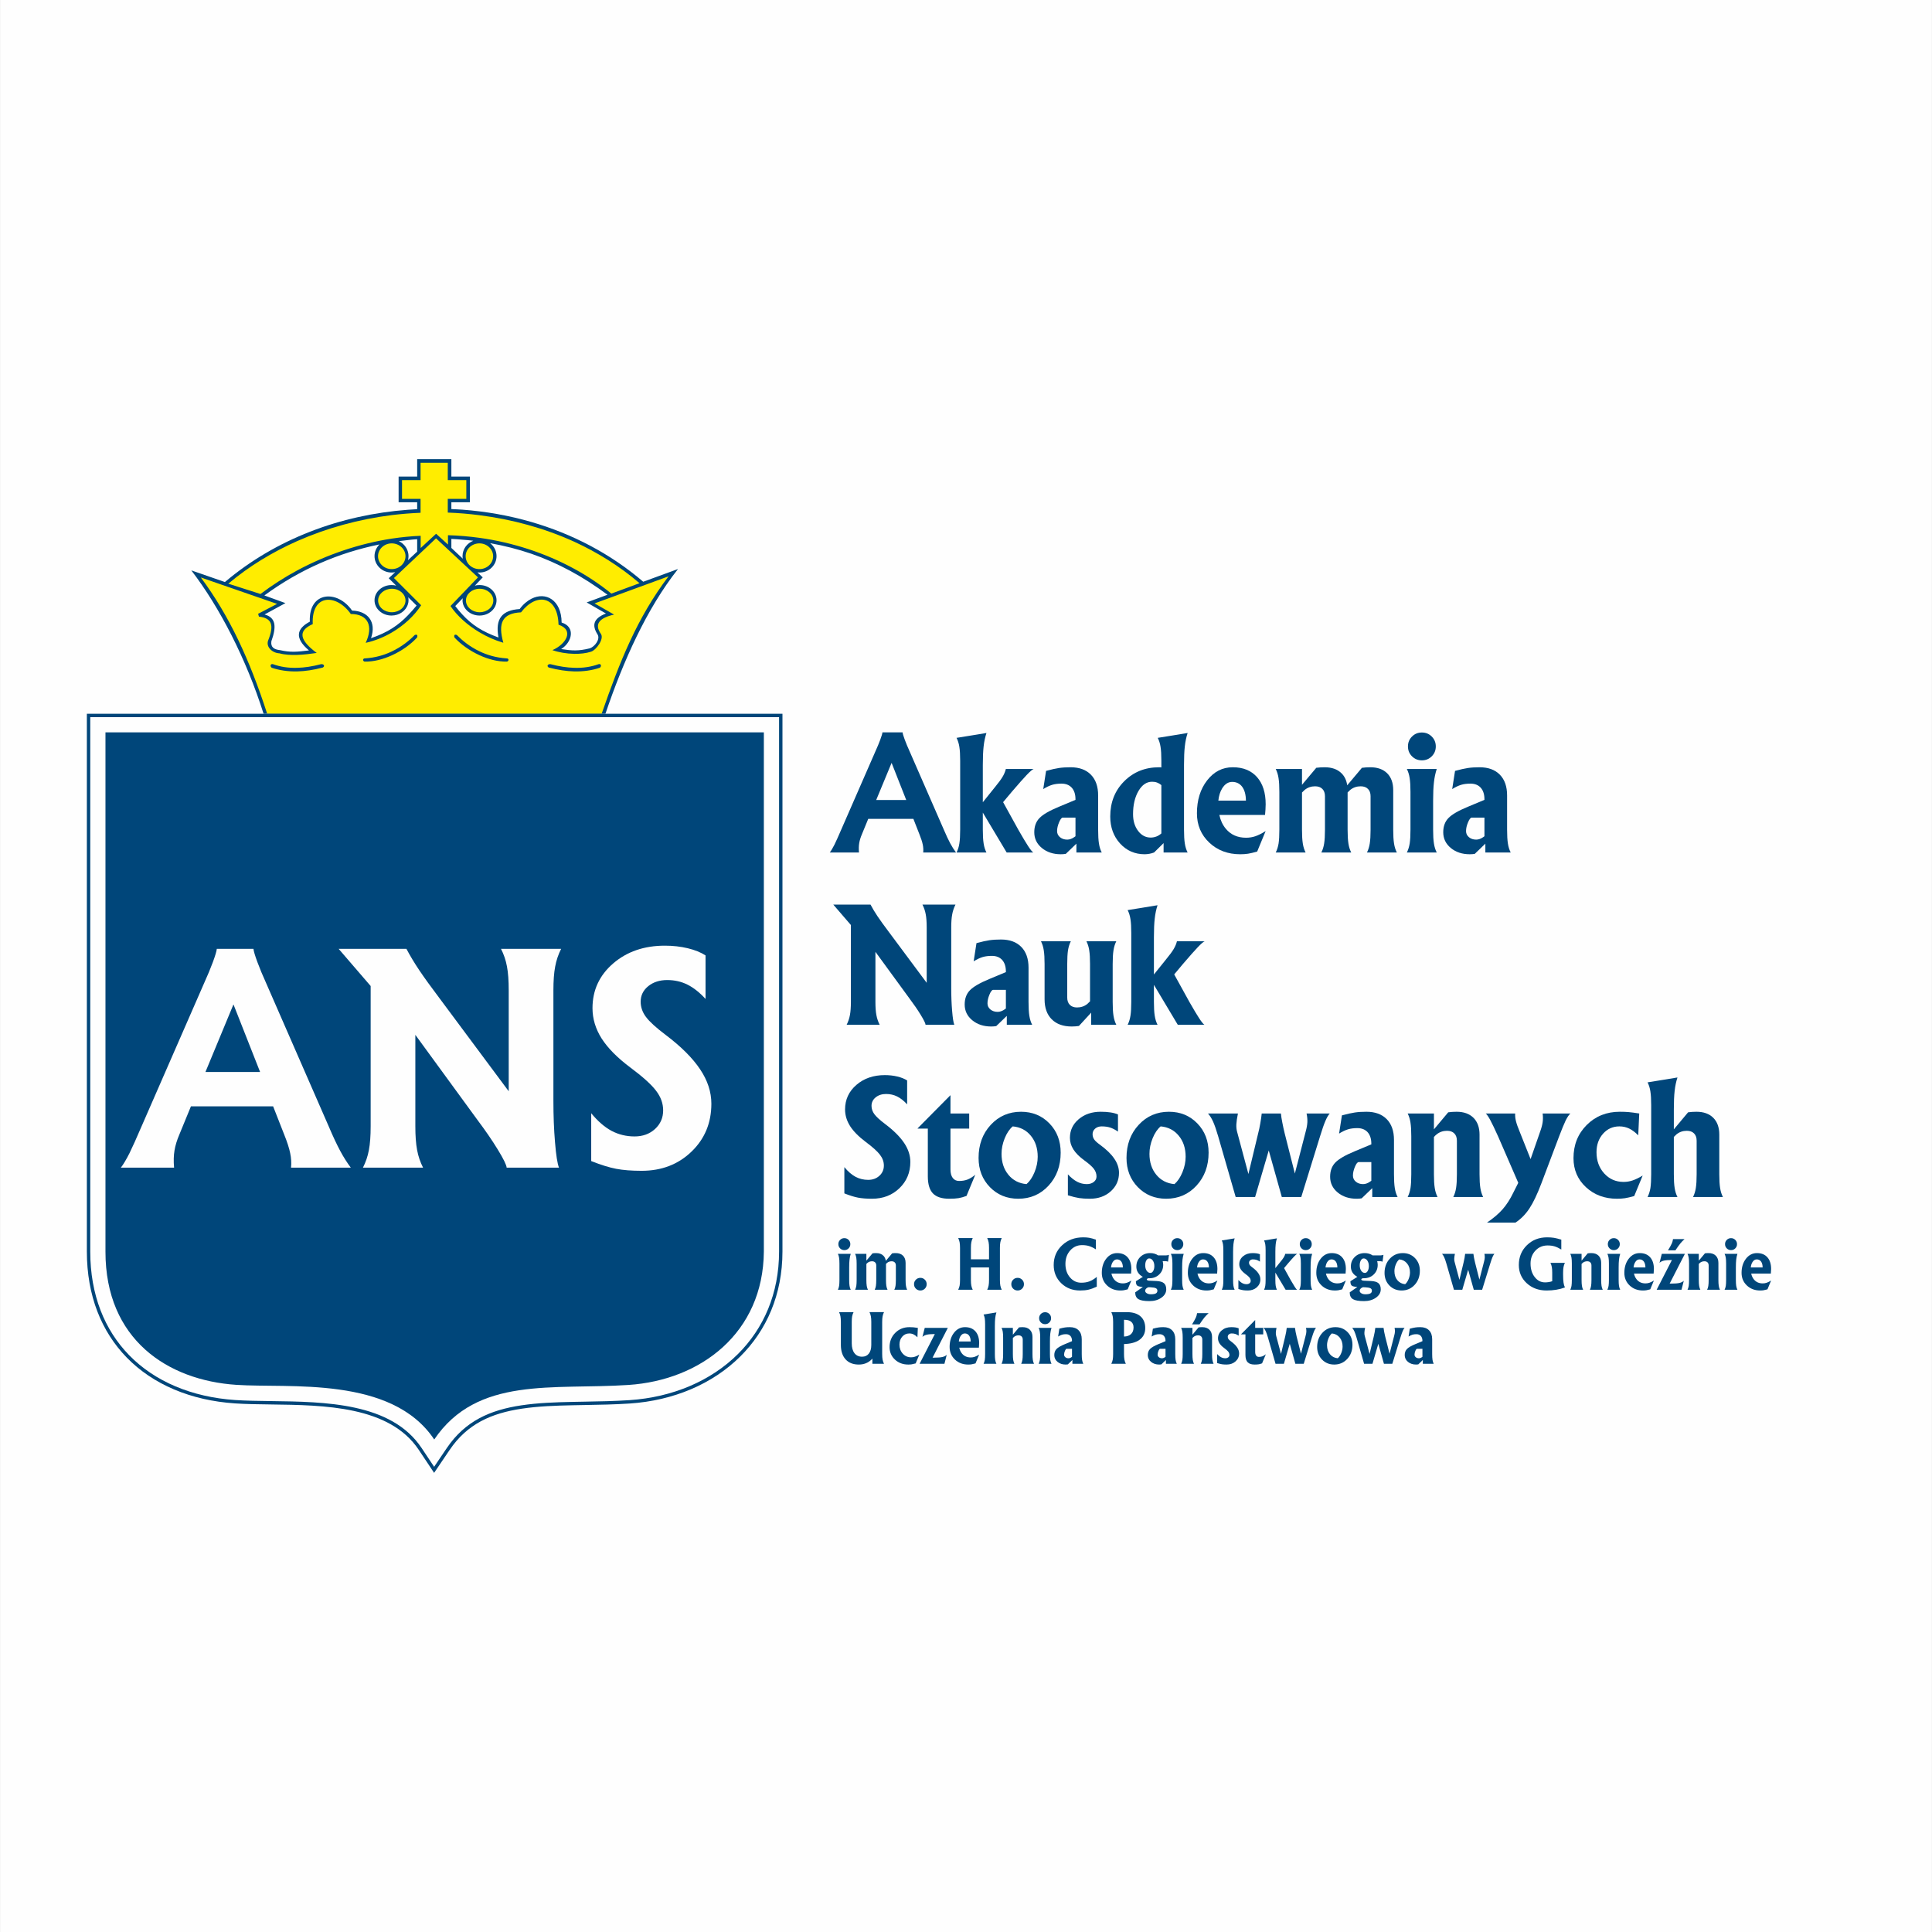 <?xml version="1.0" encoding="UTF-8" standalone="no"?>
<!DOCTYPE svg PUBLIC "-//W3C//DTD SVG 1.1//EN" "http://www.w3.org/Graphics/SVG/1.1/DTD/svg11.dtd">
<!-- Created with Vectornator (http://vectornator.io/) -->
<svg height="100%" stroke-miterlimit="10" style="fill-rule:nonzero;clip-rule:evenodd;stroke-linecap:round;stroke-linejoin:round;" version="1.1" viewBox="0 0 48195 48195" width="100%" xml:space="preserve" xmlns="http://www.w3.org/2000/svg" xmlns:vectornator="http://vectornator.io" xmlns:xlink="http://www.w3.org/1999/xlink">
<rect x="0" y="0" width="48195" height="48195" fill="#808080" stroke="none"/>
<defs/>
<clipPath id="ArtboardFrame">
<rect height="48195" width="48195" x="0" y="0"/>
</clipPath>
<g clip-path="url(#ArtboardFrame)" id="Layer-1" vectornator:layerName="Layer 1">
<path d="M-1.81899e-12 0L48195 0L48195 48195L-1.81899e-12 48195L-1.81899e-12 0Z" fill="#fefefe" fill-rule="nonzero" opacity="1" stroke="#000000" stroke-linecap="butt" stroke-linejoin="round" stroke-width="1"/>
</g>
<g id="Warstwa_x0020_1" vectornator:layerName="Warstwa_x0020_1">
<g opacity="1">
<path d="M20984 20697.7L21840.6 18736.5C21886.4 18635.8 21926.3 18540.4 21959.7 18450.1C21993 18359.9 22010.7 18299.7 22013.3 18269L22264.4 18269L22515.5 18269C22518.1 18299.7 22535.8 18359.9 22569.1 18450.1C22602.5 18540.4 22642.4 18635.8 22688.1 18736.5L23544.8 20697.7C23604.3 20838.2 23657.9 20951.4 23703.7 21037C23749.4 21122 23797.8 21198.5 23848.8 21266.6L23439.5 21266.6L23030.1 21266.6C23036.6 21201.8 23032.7 21135.1 23018.4 21067.1C23004.6 20999.1 22977.1 20914.1 22935.9 20812.1L22784.9 20426.9L22784.9 20426.9L21658.9 20426.9L21658.9 20426.9L21500.6 20812.1C21467.2 20889.9 21445 20963.1 21433.9 21031.1C21422.1 21099.1 21420.2 21177.6 21428 21266.6L21064.4 21266.6L20698.9 21266.6C20733.6 21222.1 20772.1 21156.7 20816 21071C20857.8 20985.4 20914.1 20861.1 20984 20697.7ZM22240.2 19033.4L21857.7 19956.1L21857.7 19956.1L22606.4 19956.1L22606.4 19956.1L22242.8 19033.4L22240.2 19033.4Z" fill="#00467a" fill-rule="nonzero" opacity="1" stroke="none"/>
<path d="M24517.1 20697.7C24517.1 20842.2 24523.7 20956.6 24537.4 21041.6C24550.4 21126.6 24574 21201.2 24607.3 21266.6L24234.6 21266.6L23861.9 21266.6C23895.2 21201.2 23918.8 21126.6 23931.9 21041.6C23945.6 20956.6 23952.1 20842.2 23952.1 20697.7L23952.1 18975.2C23952.1 18832 23945.6 18717.6 23931.9 18631.9C23918.8 18546.9 23895.2 18471.7 23861.9 18406.3L24234.6 18346.2L24607.3 18284.7C24574 18386.7 24550.4 18497.9 24537.4 18616.9C24523.7 18736.5 24517.1 18891.5 24517.1 19081.2L24517.1 20012.4L24517.1 20012.4L24817.2 19639C24903.6 19534.3 24967.6 19448 25008.9 19379.4C25049.4 19311.3 25076.9 19246 25091.3 19183.2L25436.5 19183.2L25783.8 19183.2C25751.7 19195.6 25694.8 19245.3 25613.1 19330.3C25531.3 19416 25407.1 19556.6 25239.7 19752.1L25023.2 20010.4L25023.2 20010.4L25402.5 20697.7C25509.8 20885.3 25591.5 21022 25647.7 21107.7C25704 21193.3 25746.5 21246.3 25775.9 21266.6L25445 21266.6L25112.2 21266.6L25112.2 21266.6L24515.8 20268.7L24517.1 20268.7L24517.1 20697.7Z" fill="#00467a" fill-rule="nonzero" opacity="1" stroke="none"/>
<path d="M26461.2 21309.7C26272.2 21309.7 26115.3 21257.4 25989.1 21153.4C25863.5 21049.4 25800.7 20918.7 25800.7 20761.7C25800.7 20614.6 25843.9 20496.2 25930.2 20407.3C26015.9 20317.7 26178 20223.6 26415.4 20125.5L26828.7 19952.8L26828.7 19952.8L26828.7 19939.7C26828.7 19816.2 26798 19720 26737.2 19651.4C26675.7 19582.7 26590 19548.1 26478.9 19548.1C26391.2 19548.1 26313.4 19557.9 26246.7 19578.1C26180 19598.4 26105.5 19633.7 26024.4 19684.1L26095 19230.3C26227.7 19194.3 26335 19170.1 26417.4 19158.3C26499.1 19145.9 26595.9 19140 26707.1 19140C26922.9 19140 27091.6 19201.5 27212.5 19324.4C27333.5 19448 27393.7 19620.6 27393.7 19842.3L27393.7 20698.3C27393.7 20842.2 27400.2 20957.3 27414 21042.9C27427 21127.9 27450.6 21202.5 27483.9 21266.6L27168.7 21266.6L26851.6 21266.6L26851.6 21266.6L26851.6 21045.5L26851.6 21045.5L26587.4 21299.9C26548.2 21306.4 26505.7 21309.7 26461.2 21309.7ZM26828.7 20860.5L26828.7 20395.5L26828.7 20395.5L26512.2 20395.5C26483.4 20395.5 26452.1 20434.8 26419.4 20513.2C26386 20591.7 26369.7 20664.9 26369.7 20732.3C26369.7 20793.8 26393.8 20844.1 26442.2 20884.7C26490 20924.6 26550.8 20944.8 26622.7 20944.8C26681.6 20944.8 26740.4 20923.9 26799.9 20881.4C26799.9 20881.4 26828.7 20860.5 26828.7 20860.5Z" fill="#00467a" fill-rule="nonzero" opacity="1" stroke="none"/>
<path d="M28554.4 21309.7C28308.5 21309.7 28103.8 21220.1 27940.4 21040.9C27777.5 20861.8 27695.8 20636.8 27695.8 20366.8C27695.8 20014.3 27811.5 19722 28043.7 19489.2C28275.8 19256.4 28566.2 19140 28915.4 19140C28934.3 19138.7 28953.3 19140 28970.9 19143.9L28970.9 19143.9L28970.9 18975.2C28970.9 18830.7 28964.4 18716.3 28950.7 18631.3C28937.6 18546.3 28914.1 18471.7 28880.7 18406.3L29253.4 18346.2L29626.1 18284.7C29592.8 18386.7 29569.3 18497.9 29556.2 18616.9C29542.5 18736.5 29535.9 18890.9 29535.9 19081.2L29535.9 20697.7C29535.9 20842.2 29542.5 20956.6 29556.2 21041.6C29569.3 21126.6 29592.8 21201.2 29626.1 21266.6L29326 21266.6L29026.5 21266.6L29026.5 21266.6L29026.5 21031.8L29026.5 21031.8L28789.1 21265.9C28716.6 21294 28638.1 21308.4 28554.4 21309.7ZM28738.8 19501C28602.8 19501 28489.7 19578.1 28400.1 19731.8C28309.8 19885.5 28264.7 20078.4 28264.7 20310.5C28264.7 20477.3 28306.6 20616.6 28390.3 20727.1C28473.9 20838.2 28579.2 20893.8 28706.1 20893.8C28806.8 20892.5 28895.1 20857.9 28970.9 20790.5L28970.9 20790.5L28970.9 19584.7L28970.9 19584.7C28903.6 19527.8 28826.4 19499.7 28738.8 19501Z" fill="#00467a" fill-rule="nonzero" opacity="1" stroke="none"/>
<path d="M30937.2 21309.7C30628 21309.7 30371 21212.9 30165.6 21018.7C29961 20825.2 29858.3 20581.2 29858.3 20288.3C29858.3 19958.7 29943.3 19685.4 30112.7 19467C30282 19249.2 30494.5 19140 30750.2 19140L30754.1 19140C31011.1 19140 31211.9 19221.8 31356.4 19384.6C31500.9 19548.1 31572.9 19773.7 31572.9 20063.4C31571.6 20153.6 31566.3 20241.9 31557.2 20328.8L31557.2 20328.8L30417.4 20328.8L30417.4 20328.8C30445.5 20462.9 30499.1 20578 30578.3 20673.4C30702.5 20823.2 30871.2 20897.7 31085 20897.7C31165.5 20897.7 31242.6 20885.3 31315.2 20860.5C31388.4 20835.6 31474.1 20793.1 31572.2 20731.6L31361 21243C31267.5 21269.2 31192.3 21286.8 31134.7 21296C31077.2 21305.1 31011.8 21309.7 30937.2 21309.7ZM31080.4 19971.8L31080.4 19971.8C31079.1 19826 31048.4 19711.5 30988.3 19628.5C30928.1 19546.1 30843.7 19504.9 30734.5 19504.9L30738.5 19504.9C30638.4 19504.9 30555.3 19558.5 30488.7 19665.1C30437 19748.8 30404.9 19850.8 30392.5 19971.8L30392.5 19971.8C30392.5 19971.8 31080.4 19971.8 31080.4 19971.8Z" fill="#00467a" fill-rule="nonzero" opacity="1" stroke="none"/>
<path d="M31914.2 20697.7L31914.2 19752.1C31914.2 19608.9 31907.7 19494.5 31893.9 19409.4C31880.9 19323.8 31857.3 19248.6 31824 19183.2L32150.9 19183.2L32479.2 19183.2L32479.2 19183.2L32479.2 19577.5L32479.2 19577.5L32479.2 19577.5L32835.6 19153.1C32901.6 19144.6 32971.6 19140 33044.2 19140C33224.6 19140 33364.6 19190.4 33466 19291.1C33542.4 19366.9 33589.5 19466.3 33607.2 19589.9L33607.2 19589.9L33974 19153.7C34040.8 19144.6 34110.1 19140 34183.3 19140C34363.1 19140 34503.7 19190.4 34604.4 19290.4C34704.5 19390.5 34754.8 19530.4 34754.8 19710.2L34754.8 20698.3C34754.8 20842.2 34761.4 20956.6 34775.1 21041.6C34788.2 21126.6 34811.7 21201.2 34845.1 21266.6L34472.3 21266.6L34099.6 21266.6C34132.9 21201.2 34156.5 21126.6 34169.6 21041.6C34183.3 20956.6 34189.8 20842.2 34189.8 20698.3L34189.8 19862C34189.8 19784.1 34168.2 19723.3 34124.4 19680.1C34081.3 19636.3 34020.5 19614.8 33942.7 19614.8C33844.6 19614.8 33758.2 19644.2 33684.4 19703.1L33617 19767.8L33617 19767.8L33617 20698.3C33617 20842.2 33623.6 20956.6 33637.3 21041.6C33650.3 21126.6 33673.9 21201.2 33707.2 21266.6L33334.5 21266.6L32961.8 21266.6C32995.1 21201.2 33018.7 21126.6 33031.7 21041.6C33045.5 20956.6 33052 20842.2 33052 20698.3L33052 19862C33052 19784.1 33030.4 19723.3 32987.3 19680.1C32944.1 19636.3 32883.3 19614.8 32805.5 19614.8C32707.4 19614.8 32621.7 19644.2 32547.8 19703.1L32479.2 19769.7L32479.2 19769.7L32479.2 20698.3C32479.2 20842.2 32485.7 20956.6 32499.4 21041.6C32512.5 21126.6 32536.1 21201.2 32569.4 21266.6L32196.7 21266.6L31824 21266.6C31857.3 21201.2 31880.9 21126 31895.3 21040.3C31907.7 20956.6 31914.2 20842.2 31914.2 20697.7Z" fill="#00467a" fill-rule="nonzero" opacity="1" stroke="none"/>
<path d="M35185.1 20697.7L35185.1 19752.1C35185.1 19608.9 35178.6 19494.5 35164.8 19409.4C35151.8 19323.8 35128.2 19248.6 35094.9 19183.2L35467.6 19183.2L35840.3 19183.2C35807 19285.2 35783.4 19396.4 35770.4 19515.4C35756.6 19635 35750.1 19789.3 35750.1 19979.6L35750.1 20697.7C35750.1 20842.2 35756.6 20956.6 35770.4 21041.6C35783.4 21126.6 35807 21201.2 35840.3 21266.6L35467.6 21266.6L35094.9 21266.6C35128.2 21201.2 35151.8 21126 35166.1 21040.3C35178.6 20956.6 35185.1 20842.2 35185.1 20697.7ZM35469.6 18272.9C35567 18272.9 35648.7 18306.3 35716.1 18373.6C35783.4 18441 35816.8 18522.7 35816.8 18620.2C35816.8 18717.6 35783.4 18799.3 35716.1 18866.7C35648.7 18934 35567 18967.4 35469.6 18967.4C35372.1 18967.4 35290.4 18934 35223 18866.7C35155.7 18799.3 35122.3 18717.6 35122.3 18620.2C35122.3 18522.7 35155.7 18441 35223 18373.6C35290.4 18306.3 35372.1 18272.9 35469.6 18272.9Z" fill="#00467a" fill-rule="nonzero" opacity="1" stroke="none"/>
<path d="M36663 21309.7C36474 21309.7 36317 21257.4 36190.8 21153.4C36065.3 21049.4 36002.5 20918.7 36002.5 20761.7C36002.5 20614.6 36045.7 20496.2 36132 20407.3C36217.6 20317.7 36379.8 20223.6 36617.2 20125.5L37030.5 19952.8L37030.5 19952.8L37030.5 19939.7C37030.5 19816.2 36999.7 19720 36938.9 19651.4C36877.4 19582.7 36791.8 19548.1 36680.6 19548.1C36593 19548.1 36515.2 19557.9 36448.5 19578.1C36381.8 19598.4 36307.2 19633.7 36226.1 19684.1L36296.8 19230.3C36429.5 19194.3 36536.7 19170.1 36619.1 19158.3C36700.9 19145.9 36797.6 19140 36908.8 19140C37124.6 19140 37293.3 19201.5 37414.3 19324.4C37535.3 19448 37595.4 19620.6 37595.4 19842.3L37595.4 20698.3C37595.4 20842.2 37602 20957.3 37615.7 21042.9C37628.8 21127.9 37652.3 21202.5 37685.7 21266.6L37370.5 21266.6L37053.3 21266.6L37053.3 21266.6L37053.3 21045.5L37053.3 21045.5L36789.2 21299.9C36749.9 21306.4 36707.4 21309.7 36663 21309.7ZM37030.5 20860.5L37030.5 20395.5L37030.5 20395.5L36714 20395.5C36685.2 20395.5 36653.8 20434.8 36621.1 20513.2C36587.7 20591.7 36571.4 20664.9 36571.4 20732.3C36571.4 20793.8 36595.6 20844.1 36644 20884.7C36691.7 20924.6 36752.5 20944.8 36824.5 20944.8C36883.3 20944.8 36942.2 20923.9 37001.7 20881.4C37001.7 20881.4 37030.5 20860.5 37030.5 20860.5Z" fill="#00467a" fill-rule="nonzero" opacity="1" stroke="none"/>
<path d="M21838 24994.5C21838 25127.2 21845.9 25236.4 21862.2 25322.1C21877.9 25407.7 21905.4 25488.2 21943.9 25563.4L21533.3 25563.4L21120 25563.4C21158.6 25488.2 21186.1 25407.7 21201.8 25322.1C21218.1 25236.4 21226 25127.2 21226 24994.5L21226 23075.2L20787.2 22565.8L21251.5 22565.8L21715.7 22565.8C21764.1 22658 21822.3 22754.8 21890.3 22856.8C21959 22958.8 22053.2 23089.6 22172.8 23247.9L23117.1 24517.1L23117.1 24517.1L23117.1 24517.1L23117.1 23134.7C23117.1 23002 23109.2 22892.8 23092.9 22807.1C23077.2 22721.4 23049.7 22641 23011.2 22565.8L23422.5 22565.8L23835.1 22565.8C23796.5 22642.3 23769 22723.4 23753.4 22809.1C23737 22894.7 23729.1 23003.3 23729.1 23134.7L23729.1 24647.9C23729.1 24850.6 23736.3 25040.9 23751.4 25217.4C23765.8 25394.7 23784.1 25509.8 23805.7 25563.4L23447.3 25563.4L23089 25563.4C23085 25523.5 23043.8 25440.4 22966 25313.6C22888.2 25186.1 22794.7 25050.7 22686.2 24906.2L21838 23744.2L21838 23744.2L21838 23744.2L21838 24994.5Z" fill="#00467a" fill-rule="nonzero" opacity="1" stroke="none"/>
<path d="M24725.1 25606.5C24536.1 25606.5 24379.2 25554.2 24252.9 25450.2C24127.4 25346.3 24064.6 25215.5 24064.6 25058.5C24064.6 24911.4 24107.8 24793 24194.1 24704.1C24279.8 24614.5 24441.9 24520.4 24679.3 24422.3L25092.6 24249.7L25092.6 24249.7L25092.6 24236.6C25092.6 24113 25061.9 24016.8 25001 23948.2C24939.6 23879.5 24853.9 23844.9 24742.7 23844.9C24655.1 23844.9 24577.3 23854.7 24510.6 23875C24443.9 23895.2 24369.3 23930.5 24288.3 23980.9L24358.9 23527.1C24491.6 23491.1 24598.9 23466.9 24681.3 23455.1C24763 23442.7 24859.8 23436.8 24971 23436.8C25186.7 23436.8 25355.4 23498.3 25476.4 23621.2C25597.4 23744.8 25657.6 23917.4 25657.6 24139.1L25657.6 24995.1C25657.6 25139 25664.1 25254.1 25677.8 25339.7C25690.9 25424.7 25714.4 25499.3 25747.8 25563.4L25432.6 25563.4L25115.5 25563.4L25115.5 25563.4L25115.5 25342.3L25115.5 25342.3L24851.3 25596.7C24812.1 25603.3 24769.5 25606.5 24725.1 25606.5ZM25092.6 25157.3L25092.6 24692.3L25092.6 24692.3L24776.1 24692.3C24747.3 24692.3 24715.9 24731.6 24683.2 24810C24649.9 24888.5 24633.5 24961.7 24633.5 25029.1C24633.5 25090.6 24657.7 25140.9 24706.1 25181.5C24753.9 25221.4 24814.7 25241.6 24886.6 25241.6C24945.4 25241.6 25004.3 25220.7 25063.8 25178.2C25063.8 25178.2 25092.6 25157.3 25092.6 25157.3Z" fill="#00467a" fill-rule="nonzero" opacity="1" stroke="none"/>
<path d="M26622.7 24048.2L26622.7 24884.6C26622.7 24962.4 26644.3 25023.2 26687.5 25066.4C26730.6 25110.2 26790.8 25131.8 26867.9 25131.8C26966 25131.8 27051.7 25102.4 27124.9 25043.5L27191.6 24978.8L27191.6 24978.8L27191.6 24048.2C27191.6 23905.7 27185.1 23791.3 27171.4 23705.6C27158.3 23620.6 27134.7 23544.7 27101.4 23480L27474.2 23480L27846.9 23480C27813.5 23545.4 27790 23620.6 27776.9 23706.2C27763.2 23791.3 27756.6 23905.7 27756.6 24048.9L27756.6 24994.5C27756.6 25139 27763.2 25253.4 27776.9 25338.4C27790 25423.4 27813.5 25498 27846.9 25563.4L27533.6 25563.4L27220.4 25563.4L27220.4 25563.4L27220.4 25260.6L27220.4 25260.6L27220.4 25260.6L26914.4 25593.4C26856.8 25601.9 26797.3 25606.5 26734.6 25606.5C26522 25606.5 26355.9 25547 26236.3 25427.3C26117.3 25308.3 26057.8 25142.3 26057.8 24929.1L26057.8 24048.2C26057.8 23905.7 26051.2 23791.3 26037.5 23705.6C26024.4 23620.6 26000.9 23544.7 25967.5 23480L26340.2 23480L26713 23480C26679.6 23544.7 26656.1 23620.6 26641.7 23705.6C26629.3 23791.3 26622.7 23905.7 26622.7 24048.2Z" fill="#00467a" fill-rule="nonzero" opacity="1" stroke="none"/>
<path d="M28785.2 24994.5C28785.2 25139 28791.8 25253.4 28805.5 25338.4C28818.6 25423.4 28842.1 25498 28875.5 25563.4L28502.7 25563.4L28130 25563.4C28163.3 25498 28186.9 25423.4 28200 25338.4C28213.7 25253.4 28220.2 25139 28220.2 24994.5L28220.2 23272C28220.2 23128.8 28213.7 23014.4 28200 22928.7C28186.9 22843.7 28163.3 22768.5 28130 22703.1L28502.7 22643L28875.5 22581.5C28842.1 22683.5 28818.6 22794.7 28805.5 22913.7C28791.8 23033.4 28785.2 23188.3 28785.2 23378L28785.2 24309.2L28785.2 24309.2L29085.4 23935.8C29171.7 23831.2 29235.8 23744.8 29277 23676.2C29317.5 23608.2 29345 23542.8 29359.4 23480L29704.6 23480L30051.9 23480C30019.8 23492.4 29962.9 23542.1 29881.2 23627.1C29799.5 23712.8 29675.2 23853.4 29507.8 24048.9L29291.4 24307.2L29291.4 24307.2L29670.6 24994.5C29777.9 25182.1 29859.6 25318.8 29915.9 25404.5C29972.1 25490.1 30014.6 25543.1 30044 25563.4L29713.1 25563.4L29380.3 25563.4L29380.3 25563.4L28783.9 24565.5L28785.2 24565.5L28785.2 24994.5Z" fill="#00467a" fill-rule="nonzero" opacity="1" stroke="none"/>
<path d="M22629.3 27549.2C22546.2 27458.3 22462.5 27393 22378.8 27351.7C22295.1 27310.5 22203.6 27290.3 22103.5 27290.3C22000.2 27290.3 21913.2 27318.4 21844.6 27374C21775.2 27430.2 21740.6 27500.8 21740.6 27586.5C21740.6 27661.1 21764.8 27731.7 21813.8 27796.4C21862.2 27861.2 21951.8 27942.9 22081.9 28041C22295.1 28201.8 22452.7 28359.4 22555.4 28513.7C22658 28666.8 22709 28823.7 22709 28984.6C22709 29247.4 22618.1 29466.5 22436.4 29641.1C22255.2 29815.7 22027.7 29903.3 21753.7 29903.3C21617 29903.3 21500.6 29894.2 21404.5 29875.9C21309 29857.6 21195.2 29822.2 21063.1 29769.9L21063.1 29114.7C21154 29225.2 21247.5 29305.7 21343 29356.7C21438.5 29407 21543.1 29432.5 21656.9 29432.5C21769.4 29432.5 21862.9 29398.5 21937.4 29330.5C22012 29261.8 22048.6 29176.8 22048.6 29075.5C22048.6 28980.6 22016.6 28891.1 21951.1 28806.1C21887.7 28721.7 21768.7 28614.5 21594.8 28485C21419.5 28353.5 21290.1 28222.1 21205.7 28090.7C21122.6 27959.3 21080.8 27820.6 21080.8 27675.4C21080.8 27430.2 21175 27226.2 21363.3 27063.4C21552.3 26900.5 21788.3 26819.5 22071.5 26819.5C22184 26819.5 22288.6 26831.2 22386 26854.8C22483.4 26878.3 22564.5 26911 22629.3 26952.9C22629.3 26952.9 22629.3 27549.2 22629.3 27549.2Z" fill="#00467a" fill-rule="nonzero" opacity="1" stroke="none"/>
<path d="M23678.8 29903.3C23493.1 29903.3 23357.7 29858.9 23272.7 29770.6C23187.7 29681.7 23145.2 29539.8 23145.2 29344.9L23145.2 28153.4L23145.2 28153.4L22890.2 28153.4L22890.2 28147.6L23708.2 27321.7L23710.2 27321.7L23710.2 27776.8L23710.2 27776.8L24177.1 27776.8L24177.1 28153.4L23710.2 28153.4L23710.2 28153.4L23710.2 29172.9C23710.2 29263.8 23729.1 29333.8 23766.4 29384.1C23804.4 29434.5 23857.3 29460 23924.7 29460C24002.5 29460 24072.5 29448.2 24134.6 29424.7C24196 29401.1 24260.8 29361.2 24328.8 29305L24110.4 29832.7C24037.8 29860.2 23971.8 29878.5 23913.6 29888.3C23855.4 29898.1 23776.9 29903.3 23678.8 29903.3Z" fill="#00467a" fill-rule="nonzero" opacity="1" stroke="none"/>
<path d="M25400.6 29903.3C25117.4 29903.3 24882 29806.6 24693.7 29613.6C24505.4 29420.1 24411.2 29177.5 24411.2 28885.2C24411.2 28555 24511.9 28280.3 24713.3 28061.9C24915.4 27842.8 25167.1 27733.6 25469.9 27733.6C25754.3 27733.6 25990.4 27830.4 26178.1 28024C26365.8 28217.5 26459.3 28460.8 26459.3 28753.8C26459.3 29083.3 26358.6 29357.3 26157.8 29575.7C25957.1 29794.1 25704.6 29903.3 25400.6 29903.3ZM25607.2 29538.5C25687.7 29469.1 25754.3 29369.7 25807.3 29240.3C25860.3 29110.8 25886.4 28982.6 25886.4 28855.8C25886.4 28645.2 25829.5 28470.6 25715.1 28332C25601.3 28192.7 25450.3 28114.9 25263.3 28098.5C25182.8 28165.9 25116.1 28264.6 25063.2 28394.7C25010.2 28524.9 24984 28654.4 24984 28783.2C24984 28992.4 25040.9 29167 25155.4 29305.7C25269.1 29444.3 25420.2 29522.1 25607.2 29538.5Z" fill="#00467a" fill-rule="nonzero" opacity="1" stroke="none"/>
<path d="M27888.7 28228C27818.1 28180.3 27752.7 28146.9 27692.6 28127.3C27632.4 28108.3 27562.4 28098.5 27481.3 28098.5C27416.6 28098.5 27362.3 28116.8 27319.2 28154.1C27276.7 28191.4 27255.1 28237.2 27255.1 28292.1C27255.1 28341.8 27268.2 28385.6 27295 28424.2C27320.5 28461.4 27368.2 28504.6 27436.9 28554.3C27598.4 28672 27718.1 28787.8 27795.9 28902.9C27875 29017.3 27914.2 29135.6 27914.2 29256.6C27914.2 29441.7 27845.6 29595.3 27707.6 29718.9C27570.3 29841.9 27397 29903.3 27188.4 29903.3C27083.7 29903.3 26993.5 29897.5 26919 29886.3C26843.8 29874.5 26750.9 29851.7 26639.1 29817L26639.1 29295.2C26718.9 29379.6 26796 29441 26871.9 29480.3C26947.1 29518.8 27026.9 29538.5 27111.2 29538.5C27180.5 29538.5 27238.1 29520.8 27284.5 29484.8C27330.3 29448.9 27353.2 29403.7 27353.2 29348.8C27353.2 29280.2 27330.9 29216.1 27286.5 29157.2C27242.6 29099.7 27163.5 29029 27047.1 28944.7C26926.2 28857.1 26836.6 28766.8 26777.7 28675.3C26719.5 28584.4 26690.1 28487.6 26690.1 28384.3C26690.1 28197.9 26762.7 28042.9 26908.5 27919.4C27054.3 27795.8 27237.4 27733.6 27457.1 27733.6C27549.3 27733.6 27631.1 27738.9 27702.4 27750C27774.3 27761.1 27836.4 27778.1 27888.7 27800.4C27888.7 27800.4 27888.7 28228 27888.7 28228Z" fill="#00467a" fill-rule="nonzero" opacity="1" stroke="none"/>
<path d="M29090.6 29903.3C28807.5 29903.3 28572.1 29806.6 28383.8 29613.6C28195.4 29420.1 28101.3 29177.5 28101.3 28885.2C28101.3 28555 28202 28280.3 28403.4 28061.9C28605.4 27842.8 28857.2 27733.6 29160 27733.6C29444.4 27733.6 29680.5 27830.4 29868.1 28024C30055.8 28217.5 30149.3 28460.8 30149.3 28753.8C30149.3 29083.3 30048.6 29357.3 29847.9 29575.7C29647.1 29794.1 29394.7 29903.3 29090.6 29903.3ZM29297.3 29538.5C29377.7 29469.1 29444.4 29369.7 29497.4 29240.3C29550.3 29110.8 29576.5 28982.6 29576.5 28855.8C29576.5 28645.2 29519.6 28470.6 29405.2 28332C29291.4 28192.7 29140.3 28114.9 28953.3 28098.5C28872.9 28165.9 28806.2 28264.6 28753.2 28394.7C28700.3 28524.9 28674.1 28654.4 28674.1 28783.2C28674.1 28992.4 28731 29167 28845.4 29305.7C28959.2 29444.3 29110.3 29522.1 29297.3 29538.5Z" fill="#00467a" fill-rule="nonzero" opacity="1" stroke="none"/>
<path d="M30824.8 29860.2L30388 28345.7C30342.2 28187.5 30299.7 28065.8 30261.8 27980.8C30223.2 27895.8 30180.7 27827.8 30133.6 27776.8L30506.4 27776.8L30881.1 27776.8C30858.2 27888 30845.1 27977.5 30841.8 28045.5C30838.6 28114.2 30844.5 28176.3 30860.1 28232.6L31142.6 29287.3L31142 29287.3L31142 29287.3L31385.9 28271.2C31405.5 28197.9 31423.2 28114.2 31439.5 28019.4C31456.5 27923.9 31467.6 27843.5 31474.2 27776.8L31713.5 27776.8L31953.5 27776.8C31958.1 27834.3 31969.8 27910.9 31988.8 28005.7C32007.1 28101.1 32026.7 28189.4 32047 28271.2L32300.7 29273.6L32301.4 29273.6L32301.4 29273.6L32570.1 28232.6C32595.6 28140.4 32610 28060.6 32613.3 27991.9C32615.9 27923.9 32609.4 27852 32593 27776.8L32882.1 27776.8L33171.1 27776.8C33135.8 27815.4 33099.8 27876.8 33063.2 27961.9C33026.6 28046.2 32982.1 28174.4 32929.8 28345.7L32460.9 29860.2L32219 29860.2L31975.7 29860.2L31650.1 28700.1L31649.4 28700.1L31649.4 28700.1L31309.4 29860.2L31068.1 29860.2C31068.1 29860.2 30824.8 29860.2 30824.8 29860.2Z" fill="#00467a" fill-rule="nonzero" opacity="1" stroke="none"/>
<path d="M33841.3 29903.3C33652.4 29903.3 33495.4 29851 33369.2 29747.1C33243.7 29643.1 33180.9 29512.3 33180.9 29355.3C33180.9 29208.2 33224 29089.8 33310.3 29000.9C33396 28911.3 33558.2 28817.2 33795.6 28719.1L34208.8 28546.5L34208.8 28546.5L34208.8 28533.4C34208.8 28409.8 34178.1 28313.7 34117.3 28245C34055.8 28176.3 33970.2 28141.7 33859 28141.7C33771.4 28141.7 33693.5 28151.5 33626.8 28171.8C33560.2 28192 33485.6 28227.4 33404.5 28277.7L33475.1 27823.9C33607.9 27787.9 33715.1 27763.7 33797.5 27752C33879.3 27739.5 33976 27733.6 34087.2 27733.6C34303 27733.6 34471.7 27795.1 34592.7 27918C34713.7 28041.6 34773.8 28214.3 34773.8 28436L34773.8 29291.9C34773.8 29435.8 34780.3 29550.9 34794.1 29636.5C34807.2 29721.5 34830.7 29796.1 34864.1 29860.2L34548.9 29860.2L34231.7 29860.2L34231.7 29860.2L34231.7 29639.2L34231.7 29639.2L33967.6 29893.5C33928.3 29900.1 33885.8 29903.3 33841.3 29903.3ZM34208.8 29454.1L34208.8 28989.2L34208.8 28989.2L33892.3 28989.2C33863.6 28989.2 33832.2 29028.4 33799.5 29106.9C33766.1 29185.3 33749.8 29258.6 33749.8 29325.9C33749.8 29387.4 33774 29437.7 33822.4 29478.3C33870.1 29518.2 33930.9 29538.5 34002.8 29538.5C34061.7 29538.5 34120.6 29517.5 34180.1 29475C34180.1 29475 34208.8 29454.1 34208.8 29454.1Z" fill="#00467a" fill-rule="nonzero" opacity="1" stroke="none"/>
<path d="M35205.4 29291.3L35205.4 28345.7C35205.4 28202.5 35198.8 28088.1 35185.1 28003.1C35172.1 27917.4 35148.5 27842.2 35115.2 27776.8L35442.1 27776.8L35770.4 27776.8L35770.4 27776.8L35770.4 28172.4L35770.4 28172.4L35770.4 28172.4L36126.8 27747.4C36192.8 27738.2 36262.8 27733.6 36335.4 27733.6C36515.8 27733.6 36655.8 27784 36757.1 27884.7C36857.8 27985.4 36908.2 28126 36908.2 28305.8L36908.2 29291.9C36908.2 29435.8 36914.7 29550.2 36928.5 29635.2C36941.6 29720.2 36965.1 29794.8 36998.5 29860.2L36625.7 29860.2L36253 29860.2C36286.3 29794.8 36309.9 29720.2 36323 29635.2C36336.7 29550.2 36343.2 29435.8 36343.2 29291.9L36343.2 28455.6C36343.2 28377.8 36321.6 28316.9 36278.5 28273.8C36235.3 28230 36174.5 28208.4 36096.7 28208.4C35998.6 28208.4 35912.9 28237.8 35839 28296.7C35814.8 28315.6 35792 28337.9 35770.4 28363.4L35770.4 28363.4L35770.4 29291.9C35770.4 29435.8 35776.9 29550.2 35790.7 29635.2C35803.7 29720.2 35827.3 29794.8 35860.6 29860.2L35487.9 29860.2L35115.2 29860.2C35148.5 29794.8 35172.1 29719.6 35186.4 29633.9C35198.8 29550.2 35205.4 29435.8 35205.4 29291.3Z" fill="#00467a" fill-rule="nonzero" opacity="1" stroke="none"/>
<path d="M38894.1 28345.7L38450.1 29521.5C38347.5 29792.2 38248.1 30000.8 38151.3 30147.2C38053.8 30294.4 37938.1 30411.4 37802.7 30499.7L37091.9 30499.7C37253.5 30389.8 37384.2 30279.3 37483 30166.9C37581.7 30054.4 37671.3 29915.8 37751.7 29749.7L37874 29507L37874 29505.7L37369.8 28345.7C37285.5 28159.3 37220.7 28023.3 37174.3 27938.3C37128.5 27854 37091.3 27799.7 37063.2 27776.8L37430 27776.8L37796.8 27776.8C37792.9 27834.3 37799.5 27897.1 37815.8 27965.1C37832.8 28033.8 37864.2 28122.7 37910 28232.6L38181.4 28914.6L38181.4 28914.6L38181.4 28914.6L38418.7 28232.6C38452.1 28140.4 38473.7 28060.6 38482.8 27991.9C38492.6 27923.9 38492 27852 38482.1 27776.8L38826.8 27776.8L39174 27776.8C39136.7 27810.2 39097.5 27869.7 39055 27954.7C39014.4 28040.3 38960.8 28170.5 38894.1 28345.7Z" fill="#00467a" fill-rule="nonzero" opacity="1" stroke="none"/>
<path d="M40766.3 29836.6C40669.5 29863.4 40591.7 29881.1 40533.5 29890.3C40475.3 29898.8 40409.9 29903.3 40337.3 29903.3C40027.4 29903.3 39769.1 29807.2 39561.8 29614.3C39355.1 29422.1 39251.8 29180.8 39251.8 28891.1C39251.8 28559.5 39361.7 28283.6 39581.4 28063.9C39801.1 27843.5 40076.4 27733.6 40407.3 27733.6C40491.7 27733.6 40564.9 27736.3 40628.3 27742.1C40691.7 27747.4 40779.4 27759.1 40891.8 27776.8L40867 28321.5C40789.2 28243 40713.3 28186.8 40639.4 28151.5C40564.9 28116.2 40483.8 28098.5 40396.2 28098.5C40232.7 28098.5 40096.7 28160 39988.1 28282.3C39880.2 28404.5 39826 28558.2 39826 28743.3C39826 28955.2 39890 29131.1 40018.2 29272.3C40146.4 29412.9 40306.6 29483.5 40499.5 29483.5C40578.6 29483.5 40653.2 29471.8 40724.4 29447.5C40795.1 29424 40879.4 29383.5 40977.5 29325.3C40977.5 29325.3 40766.3 29836.6 40766.3 29836.6Z" fill="#00467a" fill-rule="nonzero" opacity="1" stroke="none"/>
<path d="M41190 29291.3L41190 27568.8C41190 27425.6 41183.5 27311.2 41169.8 27225.6C41156.7 27140.5 41133.1 27065.3 41099.8 26999.9L41472.5 26939.8L41845.3 26878.3C41811.9 26980.3 41788.4 27091.5 41775.3 27211.2C41761.6 27330.2 41755 27485.2 41755 27676.1L41755 28172.4L41755 28172.4L41755 28172.4L42110.7 27747.4C42176.8 27738.2 42246.1 27733.6 42319.3 27733.6C42498.5 27733.6 42638.5 27784 42738.5 27884C42838.6 27984.1 42888.9 28124 42888.9 28303.8L42888.9 29291.9C42888.9 29435.8 42895.4 29550.2 42909.2 29635.2C42922.2 29720.2 42945.8 29794.8 42979.1 29860.2L42606.4 29860.2L42233.7 29860.2C42267 29794.8 42290.6 29720.2 42303.6 29635.2C42317.4 29550.2 42323.9 29435.8 42323.9 29291.9L42323.9 28455.6C42323.9 28377.8 42302.3 28316.9 42259.2 28273.8C42216 28230 42155.9 28208.4 42078.7 28208.4C41980.6 28208.4 41894.9 28237.8 41821.7 28296.7L41755 28361.4L41755 28361.4L41755 29291.9C41755 29435.8 41761.6 29550.2 41775.3 29635.2C41788.4 29720.2 41811.9 29794.8 41845.3 29860.2L41472.5 29860.2L41099.8 29860.2C41133.1 29794.8 41156.7 29719.6 41171.1 29634.6C41183.5 29550.2 41190 29435.8 41190 29291.3Z" fill="#00467a" fill-rule="nonzero" opacity="1" stroke="none"/>
<path d="M20940.4 31929L20940.4 31522.5C20940.4 31460.9 20937.6 31411.7 20931.7 31375.1C20926.1 31338.3 20916 31306 20901.6 31277.8L21061.9 31277.8L21222.2 31277.8C21207.8 31321.7 21197.7 31369.5 21192.1 31420.7C21186.2 31472.1 21183.4 31538.5 21183.4 31620.3L21183.4 31929C21183.4 31991.2 21186.2 32040.3 21192.1 32076.9C21197.7 32113.5 21207.8 32145.5 21222.2 32173.6L21061.9 32173.6L20901.6 32173.6C20916 32145.5 20926.1 32113.2 20932.3 32076.4C20937.6 32040.3 20940.4 31991.2 20940.4 31929ZM21062.7 30886.5C21104.6 30886.5 21139.8 30900.8 21168.7 30929.8C21197.7 30958.7 21212 30993.9 21212 31035.8C21212 31077.7 21197.7 31112.8 21168.7 31141.8C21139.8 31170.7 21104.6 31185.1 21062.7 31185.1C21020.8 31185.1 20985.7 31170.7 20956.7 31141.8C20927.8 31112.8 20913.5 31077.7 20913.5 31035.8C20913.5 30993.9 20927.8 30958.7 20956.7 30929.8C20985.7 30900.8 21020.8 30886.5 21062.7 30886.5Z" fill="#00467a" fill-rule="nonzero" opacity="1" stroke="none"/>
<path d="M21369.5 31929L21369.5 31522.5C21369.5 31460.9 21366.7 31411.7 21360.8 31375.1C21355.1 31338.3 21345 31306 21330.7 31277.8L21471.3 31277.8L21612.4 31277.8L21612.4 31277.8L21612.4 31447.4L21612.4 31447.4L21612.4 31447.4L21765.7 31264.9C21794 31261.3 21824.1 31259.3 21855.3 31259.3C21932.9 31259.3 21993.1 31280.9 22036.7 31324.2C22069.6 31356.9 22089.8 31399.6 22097.4 31452.7L22097.4 31452.7L22255.1 31265.2C22283.8 31261.3 22313.6 31259.3 22345.1 31259.3C22422.4 31259.3 22482.9 31280.9 22526.2 31323.9C22569.2 31367 22590.8 31427.1 22590.8 31504.4L22590.8 31929.3C22590.8 31991.2 22593.7 32040.3 22599.6 32076.9C22605.2 32113.5 22615.3 32145.5 22629.7 32173.6L22469.4 32173.6L22309.1 32173.6C22323.5 32145.5 22333.6 32113.5 22339.2 32076.9C22345.1 32040.3 22347.9 31991.2 22347.9 31929.3L22347.9 31569.7C22347.9 31536.2 22338.6 31510.1 22319.8 31491.5C22301.2 31472.7 22275.1 31463.4 22241.7 31463.4C22199.5 31463.4 22162.4 31476.1 22130.6 31501.4L22101.6 31529.2L22101.6 31529.2L22101.6 31929.3C22101.6 31991.2 22104.4 32040.3 22110.3 32076.9C22116 32113.5 22126.1 32145.5 22140.4 32173.6L21980.2 32173.6L21819.9 32173.6C21834.2 32145.5 21844.4 32113.5 21850 32076.9C21855.9 32040.3 21858.7 31991.2 21858.7 31929.3L21858.7 31569.7C21858.7 31536.2 21849.4 31510.1 21830.9 31491.5C21812.3 31472.7 21786.2 31463.4 21752.7 31463.4C21710.5 31463.4 21673.7 31476.1 21641.9 31501.4L21612.4 31530L21612.4 31530L21612.4 31929.3C21612.4 31991.2 21615.2 32040.3 21621.1 32076.9C21626.7 32113.5 21636.9 32145.5 21651.2 32173.6L21490.9 32173.6L21330.7 32173.6C21345 32145.5 21355.1 32113.2 21361.3 32076.4C21366.7 32040.3 21369.5 31991.2 21369.5 31929Z" fill="#00467a" fill-rule="nonzero" opacity="1" stroke="none"/>
<path d="M22958.9 31876.7C23003 31876.7 23040.1 31891.9 23070.8 31922.6C23101.4 31953.2 23116.6 31990.3 23116.6 32034.5C23116.6 32078.6 23101.4 32115.7 23070.8 32146.3C23040.1 32177 23003 32192.2 22958.9 32192.2C22914.7 32192.2 22877.6 32177 22847 32146.3C22816.3 32115.7 22801.1 32078.6 22801.1 32034.5C22801.1 31990.3 22816.3 31953.2 22847 31922.6C22877.6 31891.9 22914.7 31876.7 22958.9 31876.7Z" fill="#00467a" fill-rule="nonzero" opacity="1" stroke="none"/>
<path d="M23948.3 31929L23948.3 31129.4C23948.3 31072.3 23944.9 31025.4 23937.9 30988.5C23931.1 30951.7 23919.3 30917.1 23902.8 30884.8L24083.8 30884.8L24265.4 30884.8C24248.9 30917.7 24237.1 30952.2 24230.3 30989.1C24223.3 31025.6 24219.9 31072.3 24219.9 31128.8L24219.9 31414.5L24219.9 31414.5L24672 31414.5L24672 31414.5L24672 31128.8C24672 31072.3 24668.6 31025.6 24661.6 30989.1C24654.9 30952.2 24643.1 30917.7 24626.5 30884.8L24807.5 30884.8L24989.2 30884.8C24972.6 30917.1 24960.8 30951.7 24954 30988.5C24947 31025.4 24943.6 31072.3 24943.6 31129.4L24943.6 31929C24943.6 31986.1 24947 32033 24954 32069.9C24960.8 32106.7 24972.6 32141.3 24989.2 32173.6L24808.4 32173.6L24626.5 32173.6C24643.1 32141.3 24654.9 32106.4 24661.6 32069.6C24668.6 32032.8 24672 31985.8 24672 31928.7L24672 31616.9L24672 31616.9L24219.9 31616.9L24219.9 31616.9L24219.9 31928.7C24219.9 31985.8 24223.3 32032.8 24230.3 32069.6C24237.1 32106.4 24248.9 32141.3 24265.4 32173.6L24084.7 32173.6L23902.8 32173.6C23919.3 32141.3 23931.1 32106.7 23938.5 32069.9C23944.9 32033 23948.3 31986.1 23948.3 31929Z" fill="#00467a" fill-rule="nonzero" opacity="1" stroke="none"/>
<path d="M25385.3 31876.7C25429.5 31876.7 25466.6 31891.9 25497.2 31922.6C25527.9 31953.2 25543.1 31990.3 25543.1 32034.5C25543.1 32078.6 25527.9 32115.7 25497.2 32146.3C25466.6 32177 25429.5 32192.2 25385.3 32192.2C25341.2 32192.2 25304.1 32177 25273.4 32146.3C25242.8 32115.7 25227.6 32078.6 25227.6 32034.5C25227.6 31990.3 25242.8 31953.2 25273.4 31922.6C25304.1 31891.9 25341.2 31876.7 25385.3 31876.7Z" fill="#00467a" fill-rule="nonzero" opacity="1" stroke="none"/>
<path d="M27359.9 32096C27281.5 32132.9 27212.6 32157.9 27153.6 32171.7C27094.5 32185.4 27024.2 32192.2 26943 32192.2C26754.6 32192.2 26597.7 32131.7 26472.9 32010.8C26347.8 31889.6 26285.4 31738.1 26285.4 31555.9C26285.4 31358.5 26355.6 31194 26495.9 31063C26636.2 30931.7 26812 30866.2 27023.4 30866.2C27081 30866.2 27131.3 30870.1 27174.4 30878C27217.7 30885.9 27272.2 30901.1 27338 30923.6L27338 31166.5C27275.3 31126.6 27218.5 31099 27167.4 31083.6C27116.5 31068.1 27058.3 31060.2 26992.7 31060.2C26874.1 31060.2 26775.4 31104.7 26696.4 31193.8C26617.1 31282.9 26577.8 31394.8 26577.8 31529.5C26577.8 31663.9 26615.2 31775.5 26690.5 31864.6C26765.9 31953.8 26860 31998.2 26973.4 31998.2C27049.3 31998.2 27116.7 31987.2 27175.8 31965C27234.8 31942.8 27296.1 31905.7 27359.9 31853.1C27359.9 31853.1 27359.9 32096 27359.9 32096Z" fill="#00467a" fill-rule="nonzero" opacity="1" stroke="none"/>
<path d="M27949 32192.2C27816 32192.2 27705.5 32150.6 27617.2 32067.1C27529.2 31983.8 27485.1 31879 27485.1 31753C27485.1 31611.3 27521.6 31493.8 27594.4 31399.9C27667.2 31306.3 27758.6 31259.3 27868.6 31259.3L27870.3 31259.3C27980.7 31259.3 28067.1 31294.4 28129.2 31364.4C28191.3 31434.7 28222.3 31531.7 28222.3 31656.3C28221.7 31695.1 28219.4 31733 28215.5 31770.4L28215.5 31770.4L27725.4 31770.4L27725.4 31770.4C27737.6 31828.1 27760.6 31877.6 27794.6 31918.6C27848 31983 27920.6 32015.1 28012.5 32015.1C28047.1 32015.1 28080.3 32009.7 28111.5 31999C28143 31988.3 28179.8 31970.1 28222 31943.6L28131.2 32163.5C28091 32174.8 28058.6 32182.3 28033.9 32186.3C28009.1 32190.2 27981 32192.2 27949 32192.2ZM28010.5 31616.9L28010.5 31616.9C28010 31554.2 27996.8 31505 27970.9 31469.3C27945 31433.9 27908.8 31416.2 27861.8 31416.2L27863.5 31416.2C27820.5 31416.2 27784.8 31439.2 27756.1 31485.1C27733.9 31521 27720.1 31564.9 27714.8 31616.9L27714.8 31616.9C27714.8 31616.9 28010.5 31616.9 28010.5 31616.9Z" fill="#00467a" fill-rule="nonzero" opacity="1" stroke="none"/>
<path d="M28606.9 31918C28606.9 31925.4 28612.8 31931.8 28624.3 31937.4C28635.8 31943.4 28649.6 31946.7 28666.2 31947.8L28850.6 31956C28936.4 31959.9 28998 31978.2 29035.9 32010.8C29073.9 32043.4 29092.7 32094.3 29092.7 32163.8C29092.7 32246.2 29052.5 32315.6 28971.8 32372.1C28891.1 32428.6 28792.5 32457 28675.5 32457C28544.5 32457 28452.2 32440.7 28398.5 32408.1C28345.1 32375.2 28318.4 32319 28318.4 32238.9L28509 32104.4L28509 32104.4C28439.6 32099.7 28393.8 32088.7 28371.3 32072.4C28347.4 32054.1 28335.3 32017.3 28335.3 31961.9L28509.3 31851.4L28509.3 31851.4C28483.4 31838.2 28460.1 31822.4 28439.3 31803.6C28377.7 31748.2 28347.1 31678.8 28347.1 31594.7C28347.1 31498.8 28379.7 31419 28445.2 31355.2C28510.7 31291.3 28592.8 31259.3 28691.5 31259.3C28768.3 31259.3 28834.3 31278.4 28889.7 31316.6L28889.7 31316.6L29086.2 31316.6C29097.8 31316.6 29110.7 31315.2 29124.8 31312.4C29139.1 31309.9 29150.9 31306.5 29160.2 31302.6L29137.1 31473.3C29128.4 31469.3 29117.2 31466.2 29103.7 31463.7C29089.9 31461.2 29077.8 31460 29066.9 31460L29003.6 31460L29003.6 31460C29011.7 31489 29016.3 31519.9 29016.8 31552.2C29016.8 31648.1 28983.9 31728 28918.4 31791.5C28852.9 31855.1 28770.8 31886.8 28671.8 31886.8L28650.5 31886L28650.5 31886C28633.6 31890.5 28622.1 31894.7 28615.9 31899.2C28610 31903.7 28606.9 31909.9 28606.9 31918ZM28667 31392.6C28638.4 31392.6 28614.8 31408.9 28596.2 31441.5C28577.4 31474.1 28568.1 31515.1 28568.1 31564.4C28568.1 31618.6 28580.5 31663.9 28604.9 31699.6C28629.4 31735.6 28660 31753.6 28696.9 31753.6C28725.5 31753.6 28749.1 31737.3 28767.7 31704.7C28786.5 31672 28795.8 31631.3 28795.8 31582.6C28795.8 31528.3 28783.4 31483.1 28758.7 31446.8C28734.5 31410.6 28703.9 31392.6 28667 31392.6ZM28566.4 32198.7C28566.4 32223.1 28579.9 32244.2 28607.2 32261.1C28634.2 32278.2 28667.6 32286.7 28707.3 32286.7C28765.2 32286.7 28807.3 32279.6 28832.9 32265.6C28858.8 32251.8 28871.7 32228.7 28871.7 32197C28871.7 32169.4 28859.6 32149.2 28835.2 32136.2C28810.7 32123.6 28769.7 32115.7 28712 32112.9L28651.3 32110.4L28651.3 32110.4C28627.7 32116.6 28607.4 32128.1 28591.1 32144.9C28574.5 32162.1 28566.4 32179.8 28566.4 32198.7Z" fill="#00467a" fill-rule="nonzero" opacity="1" stroke="none"/>
<path d="M29246.5 31929L29246.5 31522.5C29246.5 31460.9 29243.7 31411.7 29237.8 31375.1C29232.2 31338.3 29222 31306 29207.7 31277.8L29368 31277.8L29528.2 31277.8C29513.9 31321.7 29503.8 31369.5 29498.1 31420.7C29492.2 31472.1 29489.4 31538.5 29489.4 31620.3L29489.4 31929C29489.4 31991.2 29492.2 32040.3 29498.1 32076.9C29503.8 32113.5 29513.9 32145.5 29528.2 32173.6L29368 32173.6L29207.7 32173.6C29222 32145.5 29232.2 32113.2 29238.3 32076.4C29243.7 32040.3 29246.5 31991.2 29246.5 31929ZM29368.8 30886.5C29410.7 30886.5 29445.8 30900.8 29474.8 30929.8C29503.8 30958.7 29518.1 30993.9 29518.1 31035.8C29518.1 31077.7 29503.8 31112.8 29474.8 31141.8C29445.8 31170.7 29410.7 31185.1 29368.8 31185.1C29326.9 31185.1 29291.8 31170.7 29262.8 31141.8C29233.9 31112.8 29219.5 31077.7 29219.5 31035.8C29219.5 30993.9 29233.9 30958.7 29262.8 30929.8C29291.8 30900.8 29326.9 30886.5 29368.8 30886.5Z" fill="#00467a" fill-rule="nonzero" opacity="1" stroke="none"/>
<path d="M30095.6 32192.2C29962.6 32192.2 29852.1 32150.6 29763.8 32067.1C29675.8 31983.8 29631.7 31879 29631.7 31753C29631.7 31611.3 29668.2 31493.8 29741.1 31399.9C29813.9 31306.3 29905.3 31259.3 30015.2 31259.3L30016.9 31259.3C30127.4 31259.3 30213.7 31294.4 30275.8 31364.4C30338 31434.7 30368.9 31531.7 30368.9 31656.3C30368.3 31695.1 30366.1 31733 30362.1 31770.4L30362.1 31770.4L29872.1 31770.4L29872.1 31770.4C29884.2 31828.1 29907.2 31877.6 29941.3 31918.6C29994.7 31983 30067.2 32015.1 30159.2 32015.1C30193.7 32015.1 30226.9 32009.7 30258.1 31999C30289.6 31988.3 30326.4 31970.1 30368.6 31943.6L30277.8 32163.5C30237.6 32174.8 30205.3 32182.3 30180.5 32186.3C30155.8 32190.2 30127.7 32192.2 30095.6 32192.2ZM30157.2 31616.9L30157.2 31616.9C30156.6 31554.2 30143.4 31505 30117.5 31469.3C30091.7 31433.9 30055.4 31416.2 30008.4 31416.2L30010.1 31416.2C29967.1 31416.2 29931.4 31439.2 29902.7 31485.1C29880.5 31521 29866.8 31564.9 29861.4 31616.9L29861.4 31616.9C29861.4 31616.9 30157.2 31616.9 30157.2 31616.9Z" fill="#00467a" fill-rule="nonzero" opacity="1" stroke="none"/>
<path d="M30517.3 31929L30517.3 31188.4C30517.3 31126.9 30514.5 31077.7 30508.6 31040.8C30503 31004.3 30492.9 30971.9 30478.5 30943.8L30638.8 30917.9L30799.1 30891.5C30784.7 30935.4 30774.6 30983.2 30769 31034.3C30763.1 31085.8 30760.3 31152.2 30760.3 31234L30760.3 31929C30760.3 31991.2 30763.1 32040.3 30769 32076.9C30774.6 32113.5 30784.7 32145.5 30799.1 32173.6L30638.8 32173.6L30478.5 32173.6C30492.9 32145.5 30503 32113.2 30509.2 32076.6C30514.5 32040.3 30517.3 31991.2 30517.3 31929Z" fill="#00467a" fill-rule="nonzero" opacity="1" stroke="none"/>
<path d="M31429.7 31471.8C31399.3 31451.3 31371.2 31437 31345.3 31428.6C31319.5 31420.4 31289.4 31416.2 31254.5 31416.2C31226.7 31416.2 31203.4 31424 31184.8 31440.1C31166.5 31456.1 31157.2 31475.8 31157.2 31499.4C31157.2 31520.8 31162.9 31539.6 31174.4 31556.2C31185.4 31572.2 31205.9 31590.8 31235.4 31612.1C31304.9 31662.8 31356.3 31712.5 31389.8 31762C31423.8 31811.2 31440.7 31862.1 31440.7 31914.1C31440.7 31993.7 31411.1 32059.7 31351.8 32112.9C31292.8 32165.7 31218.3 32192.2 31128.6 32192.2C31083.6 32192.2 31044.8 32189.6 31012.7 32184.9C30980.4 32179.8 30940.5 32170 30892.4 32155.1L30892.4 31930.7C30926.7 31967 30959.9 31993.4 30992.5 32010.3C31024.8 32026.9 31059.1 32035.3 31095.4 32035.3C31125.2 32035.3 31150 32027.7 31169.9 32012.2C31189.6 31996.8 31199.4 31977.4 31199.4 31953.8C31199.4 31924.2 31189.9 31896.7 31170.7 31871.4C31151.9 31846.6 31117.9 31816.3 31067.9 31780C31015.8 31742.3 30977.3 31703.5 30952 31664.1C30927 31625.1 30914.3 31583.5 30914.3 31539C30914.3 31458.9 30945.6 31392.3 31008.2 31339.1C31070.9 31286 31149.7 31259.3 31244.1 31259.3C31283.8 31259.3 31318.9 31261.5 31349.6 31266.3C31380.5 31271.1 31407.2 31278.4 31429.7 31288C31429.7 31288 31429.7 31471.8 31429.7 31471.8Z" fill="#00467a" fill-rule="nonzero" opacity="1" stroke="none"/>
<path d="M31814.6 31929C31814.6 31991.2 31817.4 32040.3 31823.3 32076.9C31829 32113.5 31839.1 32145.5 31853.4 32173.6L31693.2 32173.6L31532.9 32173.6C31547.2 32145.5 31557.3 32113.5 31563 32076.9C31568.9 32040.3 31571.7 31991.2 31571.7 31929L31571.7 31188.4C31571.7 31126.9 31568.9 31077.7 31563 31040.8C31557.3 31004.3 31547.2 30971.9 31532.9 30943.8L31693.2 30917.9L31853.4 30891.5C31839.1 30935.4 31829 30983.2 31823.3 31034.3C31817.4 31085.8 31814.6 31152.5 31814.6 31234L31814.6 31634.3L31814.6 31634.3L31943.7 31473.8C31980.8 31428.8 32008.3 31391.7 32026.1 31362.2C32043.5 31333 32055.3 31304.8 32061.5 31277.8L32209.9 31277.8L32359.2 31277.8C32345.5 31283.2 32321 31304.6 32285.9 31341.1C32250.7 31377.9 32197.3 31438.4 32125.3 31522.5L32032.2 31633.5L32032.2 31633.5L32195.3 31929C32241.4 32009.7 32276.6 32068.5 32300.7 32105.3C32324.9 32142.1 32343.2 32164.9 32355.9 32173.6L32213.6 32173.6L32070.5 32173.6L32070.5 32173.6L31814.1 31744.6L31814.6 31744.6C31814.6 31744.6 31814.6 31929 31814.6 31929Z" fill="#00467a" fill-rule="nonzero" opacity="1" stroke="none"/>
<path d="M32450.9 31929L32450.9 31522.5C32450.9 31460.9 32448.1 31411.7 32442.2 31375.1C32436.5 31338.3 32426.4 31306 32412.1 31277.8L32572.3 31277.8L32732.6 31277.8C32718.3 31321.7 32708.1 31369.5 32702.5 31420.7C32696.6 31472.1 32693.8 31538.5 32693.8 31620.3L32693.8 31929C32693.8 31991.2 32696.6 32040.3 32702.5 32076.9C32708.1 32113.5 32718.3 32145.5 32732.6 32173.6L32572.3 32173.6L32412.1 32173.6C32426.4 32145.5 32436.5 32113.2 32442.7 32076.4C32448.1 32040.3 32450.9 31991.2 32450.9 31929ZM32573.2 30886.5C32615.1 30886.5 32650.2 30900.8 32679.2 30929.8C32708.1 30958.7 32722.5 30993.9 32722.5 31035.8C32722.5 31077.7 32708.1 31112.8 32679.2 31141.8C32650.2 31170.7 32615.1 31185.1 32573.2 31185.1C32531.3 31185.1 32496.2 31170.7 32467.2 31141.8C32438.2 31112.8 32423.9 31077.7 32423.9 31035.8C32423.9 30993.9 32438.2 30958.7 32467.2 30929.8C32496.2 30900.8 32531.3 30886.5 32573.2 30886.5Z" fill="#00467a" fill-rule="nonzero" opacity="1" stroke="none"/>
<path d="M33300 32192.2C33167 32192.2 33056.5 32150.6 32968.2 32067.1C32880.2 31983.8 32836.1 31879 32836.1 31753C32836.1 31611.3 32872.6 31493.8 32945.4 31399.9C33018.3 31306.3 33109.6 31259.3 33219.6 31259.3L33221.3 31259.3C33331.7 31259.3 33418.1 31294.4 33480.2 31364.4C33542.3 31434.7 33573.3 31531.7 33573.3 31656.3C33572.7 31695.1 33570.5 31733 33566.5 31770.4L33566.5 31770.4L33076.5 31770.4L33076.5 31770.4C33088.6 31828.1 33111.6 31877.6 33145.6 31918.6C33199 31983 33271.6 32015.1 33363.5 32015.1C33398.1 32015.1 33431.3 32009.7 33462.5 31999C33494 31988.3 33530.8 31970.1 33573 31943.6L33482.2 32163.5C33442 32174.8 33409.6 32182.3 33384.9 32186.3C33360.2 32190.2 33332 32192.2 33300 32192.2ZM33361.5 31616.9L33361.5 31616.9C33361 31554.2 33347.8 31505 33321.9 31469.3C33296.1 31433.9 33259.8 31416.2 33212.8 31416.2L33214.5 31416.2C33171.5 31416.2 33135.8 31439.2 33107.1 31485.1C33084.9 31521 33071.1 31564.9 33065.8 31616.9L33065.8 31616.9C33065.8 31616.9 33361.5 31616.9 33361.5 31616.9Z" fill="#00467a" fill-rule="nonzero" opacity="1" stroke="none"/>
<path d="M33957.9 31918C33957.9 31925.4 33963.8 31931.8 33975.3 31937.4C33986.8 31943.4 34000.6 31946.7 34017.2 31947.8L34201.6 31956C34287.4 31959.9 34349 31978.2 34386.9 32010.8C34424.9 32043.4 34443.7 32094.3 34443.7 32163.8C34443.7 32246.2 34403.5 32315.6 34322.8 32372.1C34242.2 32428.6 34143.5 32457 34026.5 32457C33895.5 32457 33803.2 32440.7 33749.5 32408.1C33696.1 32375.2 33669.4 32319 33669.4 32238.9L33860 32104.4L33860 32104.4C33790.6 32099.7 33744.8 32088.7 33722.3 32072.4C33698.4 32054.1 33686.3 32017.3 33686.3 31961.9L33860.3 31851.4L33860.3 31851.4C33834.4 31838.2 33811.1 31822.4 33790.3 31803.6C33728.7 31748.2 33698.1 31678.8 33698.1 31594.7C33698.1 31498.8 33730.7 31419 33796.2 31355.2C33861.7 31291.3 33943.8 31259.3 34042.5 31259.3C34119.3 31259.3 34185.3 31278.4 34240.7 31316.6L34240.7 31316.6L34437.3 31316.6C34448.8 31316.6 34461.7 31315.2 34475.8 31312.4C34490.1 31309.9 34501.9 31306.5 34511.2 31302.6L34488.1 31473.3C34479.4 31469.3 34468.2 31466.2 34454.7 31463.7C34440.9 31461.2 34428.8 31460 34417.9 31460L34354.6 31460L34354.6 31460C34362.8 31489 34367.3 31519.9 34367.8 31552.2C34367.8 31648.1 34334.9 31728 34269.4 31791.5C34203.9 31855.1 34121.8 31886.8 34022.8 31886.8L34001.5 31886L34001.5 31886C33984.6 31890.5 33973.1 31894.7 33966.9 31899.2C33961 31903.7 33957.9 31909.9 33957.9 31918ZM34018 31392.6C33989.4 31392.6 33965.8 31408.9 33947.2 31441.5C33928.4 31474.1 33919.1 31515.1 33919.1 31564.4C33919.1 31618.6 33931.5 31663.9 33955.9 31699.6C33980.4 31735.6 34011 31753.6 34047.9 31753.6C34076.5 31753.6 34100.1 31737.3 34118.7 31704.7C34137.5 31672 34146.8 31631.3 34146.8 31582.6C34146.8 31528.3 34134.4 31483.1 34109.7 31446.8C34085.5 31410.6 34054.9 31392.6 34018 31392.6ZM33917.4 32198.7C33917.4 32223.1 33930.9 32244.2 33958.2 32261.1C33985.2 32278.2 34018.6 32286.7 34058.3 32286.7C34116.2 32286.7 34158.3 32279.6 34183.9 32265.6C34209.8 32251.8 34222.7 32228.7 34222.7 32197C34222.7 32169.4 34210.7 32149.2 34186.2 32136.2C34161.7 32123.6 34120.7 32115.7 34063 32112.9L34002.3 32110.4L34002.3 32110.4C33978.7 32116.6 33958.5 32128.1 33942.2 32144.9C33925.5 32162.1 33917.4 32179.8 33917.4 32198.7Z" fill="#00467a" fill-rule="nonzero" opacity="1" stroke="none"/>
<path d="M34963.9 32192.2C34842.1 32192.2 34740.9 32150.6 34659.9 32067.6C34578.9 31984.4 34538.5 31880.1 34538.5 31754.4C34538.5 31612.4 34581.8 31494.3 34668.4 31400.4C34755.3 31306.3 34863.5 31259.3 34993.7 31259.3C35116 31259.3 35217.5 31300.9 35298.2 31384.1C35378.9 31467.3 35419.1 31571.9 35419.1 31697.9C35419.1 31839.6 35375.8 31957.4 35289.5 32051.3C35203.1 32145.2 35094.6 32192.2 34963.9 32192.2ZM35052.7 32035.3C35087.3 32005.5 35116 31962.8 35138.7 31907.1C35161.5 31851.4 35172.8 31796.3 35172.8 31741.8C35172.8 31651.2 35148.3 31576.1 35099.1 31516.6C35050.2 31456.6 34985.2 31423.2 34904.8 31416.2C34870.2 31445.1 34841.6 31487.6 34818.8 31543.5C34796 31599.5 34784.8 31655.2 34784.8 31710.6C34784.8 31800.5 34809.2 31875.6 34858.4 31935.2C34907.4 31994.8 34972.3 32028.3 35052.7 32035.3Z" fill="#00467a" fill-rule="nonzero" opacity="1" stroke="none"/>
<path d="M36269.6 32173.6L36081.8 31522.5C36062.1 31454.4 36043.8 31402.1 36027.5 31365.6C36010.9 31329 35992.6 31299.8 35972.4 31277.8L36132.7 31277.8L36293.8 31277.8C36283.9 31325.6 36278.3 31364.2 36276.9 31393.4C36275.5 31422.9 36278 31449.6 36284.8 31473.8L36406.2 31927.3L36406 31927.3L36406 31927.3L36510.8 31490.4C36519.3 31458.9 36526.8 31422.9 36533.9 31382.1C36541.2 31341.1 36546 31306.5 36548.8 31277.8L36651.7 31277.8L36754.9 31277.8C36756.9 31302.6 36761.9 31335.5 36770.1 31376.2C36777.9 31417.3 36786.4 31455.3 36795.1 31490.4L36904.2 31921.4L36904.4 31921.4L36904.4 31921.4L37020 31473.8C37031 31434.2 37037.1 31399.9 37038.6 31370.4C37039.7 31341.1 37036.9 31310.2 37029.8 31277.8L37154.1 31277.8L37278.4 31277.8C37263.2 31294.4 37247.8 31320.9 37232 31357.4C37216.3 31393.7 37197.1 31448.8 37174.6 31522.5L36973 32173.6L36869 32173.6L36764.4 32173.6L36624.4 31674.8L36624.1 31674.8L36624.1 31674.8L36477.9 32173.6L36374.2 32173.6C36374.2 32173.6 36269.6 32173.6 36269.6 32173.6Z" fill="#00467a" fill-rule="nonzero" opacity="1" stroke="none"/>
<path d="M38579.9 32192.2C38382 32192.2 38217.2 32131.7 38085.6 32010.8C37954 31889.6 37888.2 31738.1 37888.2 31555.9C37888.2 31358.5 37955.2 31194 38089.3 31063C38223.4 30931.7 38391.3 30866.2 38593.4 30866.2C38659.2 30866.2 38716.3 30870.1 38764.3 30878C38812.4 30885.9 38873.4 30901.1 38947.7 30923.6L38947.7 31169.9C38885 31132.2 38828.7 31105.8 38778.7 31090.9C38728.7 31076 38671.3 31068.7 38606.6 31068.7C38484.6 31068.7 38383.1 31111.4 38302.1 31197.2C38221.2 31282.9 38180.4 31390.9 38180.4 31520.5C38180.4 31655.4 38214.9 31767.3 38283.6 31856.2C38352.2 31945.3 38437.9 31989.7 38540.8 31989.7L38541.7 31989.7C38604.4 31989.7 38664.2 31980.2 38721.3 31960.8L38721.3 31960.8L38721.3 31746.8C38721.3 31690.3 38718 31643.6 38711.2 31606.8C38704.5 31570 38692.9 31535.1 38676.6 31502.2L38856.9 31502.2L39037.6 31502.2C39021.3 31535.1 39009.8 31570 39003.1 31606.8C38996.3 31643.6 38992.9 31690.3 38992.9 31747.1L38992.9 31798.3C38992.9 31882.3 38996.3 31948.1 39003.3 31995.9C39010.1 32043.7 39021.9 32083.9 39038.2 32116.3L39038.2 32116.3C38904.1 32166.9 38751.1 32192.2 38579 32192.2C38579 32192.2 38579.9 32192.2 38579.9 32192.2Z" fill="#00467a" fill-rule="nonzero" opacity="1" stroke="none"/>
<path d="M39210.5 31929L39210.5 31522.5C39210.5 31460.9 39207.7 31411.7 39201.8 31375.1C39196.2 31338.3 39186.1 31306 39171.8 31277.8L39312.3 31277.8L39453.5 31277.8L39453.5 31277.8L39453.5 31447.9L39453.5 31447.9L39453.5 31447.9L39606.7 31265.2C39635.1 31261.3 39665.2 31259.3 39696.4 31259.3C39774 31259.3 39834.2 31280.9 39877.8 31324.2C39921.1 31367.5 39942.7 31428 39942.7 31505.3L39942.7 31929.3C39942.7 31991.2 39945.5 32040.3 39951.4 32076.9C39957 32113.5 39967.1 32145.5 39981.5 32173.6L39821.2 32173.6L39661 32173.6C39675.3 32145.5 39685.4 32113.5 39691 32076.9C39697 32040.3 39699.8 31991.2 39699.8 31929.3L39699.8 31569.7C39699.8 31536.2 39690.5 31510.1 39671.9 31491.5C39653.4 31472.7 39627.2 31463.4 39593.8 31463.4C39551.6 31463.4 39514.8 31476.1 39483 31501.4C39472.6 31509.5 39462.7 31519.1 39453.5 31530L39453.5 31530L39453.5 31929.3C39453.5 31991.2 39456.3 32040.3 39462.2 32076.9C39467.8 32113.5 39477.9 32145.5 39492.3 32173.6L39332 32173.6L39171.8 32173.6C39186.1 32145.5 39196.2 32113.2 39202.4 32076.4C39207.7 32040.3 39210.5 31991.2 39210.5 31929Z" fill="#00467a" fill-rule="nonzero" opacity="1" stroke="none"/>
<path d="M40135.3 31929L40135.3 31522.5C40135.3 31460.9 40132.5 31411.7 40126.6 31375.1C40120.9 31338.3 40110.8 31306 40096.5 31277.8L40256.7 31277.8L40417 31277.8C40402.7 31321.7 40392.5 31369.5 40386.9 31420.7C40381 31472.1 40378.2 31538.5 40378.2 31620.3L40378.2 31929C40378.2 31991.2 40381 32040.3 40386.9 32076.9C40392.5 32113.5 40402.7 32145.5 40417 32173.6L40256.7 32173.6L40096.5 32173.6C40110.8 32145.5 40120.9 32113.2 40127.1 32076.4C40132.5 32040.3 40135.3 31991.2 40135.3 31929ZM40257.6 30886.5C40299.5 30886.5 40334.6 30900.8 40363.6 30929.8C40392.5 30958.7 40406.9 30993.9 40406.9 31035.8C40406.9 31077.7 40392.5 31112.8 40363.6 31141.8C40334.6 31170.7 40299.5 31185.1 40257.6 31185.1C40215.7 31185.1 40180.6 31170.7 40151.6 31141.8C40122.6 31112.8 40108.3 31077.7 40108.3 31035.8C40108.3 30993.9 40122.6 30958.7 40151.6 30929.8C40180.6 30900.8 40215.7 30886.5 40257.6 30886.5Z" fill="#00467a" fill-rule="nonzero" opacity="1" stroke="none"/>
<path d="M40984.4 32192.2C40851.4 32192.2 40740.9 32150.6 40652.6 32067.1C40564.6 31983.8 40520.5 31879 40520.5 31753C40520.5 31611.3 40557 31493.8 40629.9 31399.9C40702.7 31306.3 40794 31259.3 40904 31259.3L40905.7 31259.3C41016.2 31259.3 41102.5 31294.4 41164.6 31364.4C41226.7 31434.7 41257.7 31531.7 41257.7 31656.3C41257.1 31695.1 41254.9 31733 41250.9 31770.4L41250.9 31770.4L40760.9 31770.4L40760.9 31770.4C40773 31828.1 40796 31877.6 40830 31918.6C40883.4 31983 40956 32015.1 41047.9 32015.1C41082.5 32015.1 41115.7 32009.7 41146.9 31999C41178.4 31988.3 41215.2 31970.1 41257.4 31943.6L41166.6 32163.5C41126.4 32174.8 41094 32182.3 41069.3 32186.3C41044.6 32190.2 41016.4 32192.2 40984.4 32192.2ZM41046 31616.9L41046 31616.9C41045.4 31554.2 41032.2 31505 41006.3 31469.3C40980.5 31433.9 40944.2 31416.2 40897.2 31416.2L40898.9 31416.2C40855.9 31416.2 40820.2 31439.2 40791.5 31485.1C40769.3 31521 40755.5 31564.9 40750.2 31616.9L40750.2 31616.9C40750.2 31616.9 41046 31616.9 41046 31616.9Z" fill="#00467a" fill-rule="nonzero" opacity="1" stroke="none"/>
<path d="M41326.8 32172.8L41707 31431.4L41707 31431.4C41620.1 31431.4 41553.4 31436.7 41507.1 31447.1C41460.4 31457.8 41424.1 31476.1 41397.7 31502.2L41426.1 31390.3L41455 31277.8L41455 31277.8L41777.5 31277.8L41777.5 31277.8L42030.3 31277.8L42030.3 31278.7L41650.5 32020.1L41650.5 32020.1L41694.3 32020.1C41781.2 32020.1 41847.8 32014.8 41894.2 32004.4C41940.6 31993.7 41976.9 31975.4 42003.3 31949.3L41975.2 32060.9L41946 32173.6L41946 32173.6L41579.6 32173.6L41579.6 32173.6L41326.8 32173.6C41326.8 32173.6 41326.8 32172.8 41326.8 32172.8ZM41608.6 31190.1C41650.2 31124.9 41682.8 31066.7 41705.8 31015.5C41718.2 30988 41728.1 30952.8 41734.5 30910.1L42021.9 30910.1C41980.3 30948.1 41946.5 30982.9 41920.6 31014.7C41882.7 31061.3 41840.8 31119.8 41794.7 31190.1C41794.7 31190.1 41608.6 31190.1 41608.6 31190.1Z" fill="#00467a" fill-rule="nonzero" opacity="1" stroke="none"/>
<path d="M42134.6 31929L42134.6 31522.5C42134.6 31460.9 42131.8 31411.7 42125.9 31375.1C42120.3 31338.3 42110.2 31306 42095.8 31277.8L42236.4 31277.8L42377.5 31277.8L42377.5 31277.8L42377.5 31447.9L42377.5 31447.9L42377.5 31447.9L42530.8 31265.2C42559.2 31261.3 42589.2 31259.3 42620.5 31259.3C42698 31259.3 42758.2 31280.9 42801.8 31324.2C42845.1 31367.5 42866.7 31428 42866.7 31505.3L42866.7 31929.3C42866.7 31991.2 42869.6 32040.3 42875.5 32076.9C42881.1 32113.5 42891.2 32145.5 42905.5 32173.6L42745.3 32173.6L42585 32173.6C42599.4 32145.5 42609.5 32113.5 42615.1 32076.9C42621 32040.3 42623.8 31991.2 42623.8 31929.3L42623.8 31569.7C42623.8 31536.2 42614.6 31510.1 42596 31491.5C42577.4 31472.7 42551.3 31463.4 42517.8 31463.4C42475.6 31463.4 42438.8 31476.1 42407 31501.4C42396.6 31509.5 42386.8 31519.1 42377.5 31530L42377.5 31530L42377.5 31929.3C42377.5 31991.2 42380.3 32040.3 42386.2 32076.9C42391.9 32113.5 42402 32145.5 42416.3 32173.6L42256.1 32173.6L42095.8 32173.6C42110.2 32145.5 42120.3 32113.2 42126.5 32076.4C42131.8 32040.3 42134.6 31991.2 42134.6 31929Z" fill="#00467a" fill-rule="nonzero" opacity="1" stroke="none"/>
<path d="M43059.3 31929L43059.3 31522.5C43059.3 31460.9 43056.5 31411.7 43050.6 31375.1C43045 31338.3 43034.9 31306 43020.5 31277.8L43180.8 31277.8L43341.1 31277.8C43326.7 31321.7 43316.6 31369.5 43311 31420.7C43305.1 31472.1 43302.3 31538.5 43302.3 31620.3L43302.3 31929C43302.3 31991.2 43305.1 32040.3 43311 32076.9C43316.6 32113.5 43326.7 32145.5 43341.1 32173.6L43180.8 32173.6L43020.5 32173.6C43034.9 32145.5 43045 32113.2 43051.2 32076.4C43056.5 32040.3 43059.3 31991.2 43059.3 31929ZM43181.6 30886.5C43223.5 30886.5 43258.7 30900.8 43287.6 30929.8C43316.6 30958.7 43330.9 30993.9 43330.9 31035.8C43330.9 31077.7 43316.6 31112.8 43287.6 31141.8C43258.7 31170.7 43223.5 31185.1 43181.6 31185.1C43139.7 31185.1 43104.6 31170.7 43075.6 31141.8C43046.7 31112.8 43032.4 31077.7 43032.4 31035.8C43032.4 30993.9 43046.7 30958.7 43075.6 30929.8C43104.6 30900.8 43139.7 30886.5 43181.6 30886.5Z" fill="#00467a" fill-rule="nonzero" opacity="1" stroke="none"/>
<path d="M43908.5 32192.2C43775.5 32192.2 43665 32150.6 43576.7 32067.1C43488.7 31983.8 43444.5 31879 43444.5 31753C43444.5 31611.3 43481.1 31493.8 43553.9 31399.9C43626.7 31306.3 43718.1 31259.3 43828 31259.3L43829.7 31259.3C43940.2 31259.3 44026.5 31294.4 44088.7 31364.4C44150.8 31434.7 44181.7 31531.7 44181.7 31656.3C44181.2 31695.1 44178.9 31733 44175 31770.4L44175 31770.4L43684.9 31770.4L43684.9 31770.4C43697 31828.1 43720.1 31877.6 43754.1 31918.6C43807.5 31983 43880 32015.1 43972 32015.1C44006.6 32015.1 44039.7 32009.7 44071 31999C44102.5 31988.3 44139.3 31970.1 44181.4 31943.6L44090.6 32163.5C44050.4 32174.8 44018.1 32182.3 43993.4 32186.3C43968.6 32190.2 43940.5 32192.2 43908.5 32192.2ZM43970 31616.9L43970 31616.9C43969.5 31554.2 43956.2 31505 43930.4 31469.3C43904.5 31433.9 43868.2 31416.2 43821.3 31416.2L43823 31416.2C43779.9 31416.2 43744.2 31439.2 43715.6 31485.1C43693.4 31521 43679.6 31564.9 43674.2 31616.9L43674.2 31616.9L43970 31616.9Z" fill="#00467a" fill-rule="nonzero" opacity="1" stroke="none"/>
<path d="M21247.5 32976.5L21247.5 33509.1C21247.5 33614.8 21270 33697.2 21315.2 33755.9C21360.5 33814.7 21423.8 33843.9 21504.7 33843.9C21577.3 33843.9 21633.5 33818.1 21674.3 33766.1C21714.8 33714.3 21735 33642.1 21735 33549.3L21735 33549.3L21735 32976.3C21735 32919.5 21731.6 32872.5 21724.6 32835.7C21717.9 32798.9 21706 32764.3 21689.5 32731.9L21870.5 32731.9L22052.2 32731.9C22035.5 32764.3 22023.8 32798.9 22017 32835.7C22010 32872.5 22006.6 32919.5 22006.6 32976.5L22006.6 33776.5C22006.6 33834.1 22010 33881.1 22017 33917.6C22023.8 33954.2 22035.5 33988.7 22052.2 34021.1L21907.6 34021.1L21762.3 34021.1L21762.3 34021.1L21762.3 33891.7L21762.3 33891.7L21762.3 33891.7L21744 33910.6C21659.1 33996.6 21552.2 34039.6 21423.8 34039.6C21282.1 34039.6 21172.1 33996.3 21093.7 33910C21015.2 33823.4 20975.9 33702.5 20975.9 33547.3L20975.9 32976.8C20975.9 32919.8 20972.5 32872.8 20965.4 32836C20958.7 32799.2 20946.9 32764.6 20930.3 32732.2L21111.4 32732.2L21293 32732.2C21276.4 32764.6 21264.6 32799.2 21257.3 32836C21250.8 32872.5 21247.5 32919.5 21247.5 32976.5Z" fill="#00467a" fill-rule="nonzero" opacity="1" stroke="none"/>
<path d="M22842.2 34011C22800.6 34022.5 22767.1 34030.1 22742.1 34034C22717.1 34037.7 22689 34039.6 22657.8 34039.6C22524.5 34039.6 22413.5 33998.3 22324.3 33915.4C22235.5 33832.7 22191 33729 22191 33604.4C22191 33461.8 22238.3 33343.2 22332.8 33248.7C22427.2 33154 22545.6 33106.7 22687.9 33106.7C22724.1 33106.7 22755.6 33107.9 22782.9 33110.4C22810.2 33112.7 22847.8 33117.7 22896.2 33125.3L22885.5 33359.5C22852.1 33325.8 22819.5 33301.6 22787.7 33286.4C22755.6 33271.2 22720.8 33263.6 22683.1 33263.6C22612.8 33263.6 22554.3 33290.1 22507.6 33342.6C22461.3 33395.2 22437.9 33461.3 22437.9 33540.9C22437.9 33631.9 22465.5 33707.6 22520.6 33768.3C22575.7 33828.8 22644.6 33859.1 22727.5 33859.1C22761.5 33859.1 22793.6 33854.1 22824.2 33843.7C22854.6 33833.5 22890.9 33816.1 22933 33791.1C22933 33791.1 22842.2 34011 22842.2 34011Z" fill="#00467a" fill-rule="nonzero" opacity="1" stroke="none"/>
<path d="M22940.1 34020.2L23320.2 33278.8L23320.2 33278.8C23233.3 33278.8 23166.7 33284.1 23120.3 33294.6C23073.6 33305.2 23037.4 33323.5 23010.9 33349.7L23039.3 33237.8L23068.3 33125.3L23068.3 33125.3L23390.8 33125.3L23390.8 33125.3L23643.5 33125.3L23643.5 33126.2L23263.7 33867.6L23263.7 33867.6L23307.6 33867.6C23394.4 33867.6 23461.1 33862.2 23507.5 33851.8C23553.8 33841.1 23590.1 33822.9 23616.5 33796.7L23588.4 33908.3L23559.2 34021.1L23559.2 34021.1L23192.8 34021.1L23192.8 34021.1L22940.1 34021.1C22940.1 34021.1 22940.1 34020.2 22940.1 34020.2Z" fill="#00467a" fill-rule="nonzero" opacity="1" stroke="none"/>
<path d="M24152.7 34039.6C24019.7 34039.6 23909.2 33998 23820.9 33914.5C23732.9 33831.3 23688.8 33726.4 23688.8 33600.4C23688.8 33458.8 23725.3 33341.2 23798.2 33247.3C23871 33153.7 23962.4 33106.7 24072.3 33106.7L24074 33106.7C24184.5 33106.7 24270.8 33141.9 24332.9 33211.9C24395.1 33282.2 24426 33379.2 24426 33503.7C24425.5 33542.5 24423.2 33580.5 24419.2 33617.9L24419.2 33617.9L23929.2 33617.9L23929.2 33617.9C23941.3 33675.5 23964.3 33725 23998.4 33766.1C24051.8 33830.5 24124.3 33862.5 24216.3 33862.5C24250.8 33862.5 24284 33857.2 24315.2 33846.5C24346.7 33835.8 24383.6 33817.5 24425.7 33791.1L24334.9 34011C24294.7 34022.2 24262.4 34029.8 24237.6 34033.7C24212.9 34037.7 24184.8 34039.6 24152.7 34039.6ZM24214.3 33464.4L24214.3 33464.4C24213.7 33401.7 24200.5 33352.5 24174.6 33316.8C24148.8 33281.3 24112.5 33263.6 24065.5 33263.6L24067.3 33263.6C24024.2 33263.6 23988.5 33286.7 23959.8 33332.5C23937.6 33368.5 23923.9 33412.4 23918.5 33464.4L23918.5 33464.4C23918.5 33464.4 24214.3 33464.4 24214.3 33464.4Z" fill="#00467a" fill-rule="nonzero" opacity="1" stroke="none"/>
<path d="M24574.4 33776.5L24574.4 33035.9C24574.4 32974.3 24571.6 32925.1 24565.7 32888.3C24560.1 32851.7 24550 32819.4 24535.6 32791.3L24695.9 32765.4L24856.2 32739C24841.8 32782.8 24831.7 32830.6 24826.1 32881.8C24820.2 32933.3 24817.4 32999.6 24817.4 33081.4L24817.4 33776.5C24817.4 33838.6 24820.2 33887.8 24826.1 33924.3C24831.7 33960.9 24841.8 33993 24856.2 34021.1L24695.9 34021.1L24535.6 34021.1C24550 33993 24560.1 33960.6 24566.3 33924.1C24571.6 33887.8 24574.4 33838.6 24574.4 33776.5Z" fill="#00467a" fill-rule="nonzero" opacity="1" stroke="none"/>
<path d="M25023.7 33776.5L25023.7 33369.9C25023.7 33308.3 25020.9 33259.1 25015 33222.6C25009.4 33185.7 24999.3 33153.4 24984.9 33125.3L25125.5 33125.3L25266.7 33125.3L25266.7 33125.3L25266.7 33295.4L25266.7 33295.4L25266.7 33295.4L25419.9 33112.7C25448.3 33108.7 25478.4 33106.7 25509.6 33106.7C25587.2 33106.7 25647.3 33128.4 25690.9 33171.7C25734.2 33215 25755.9 33275.4 25755.9 33352.8L25755.9 33776.8C25755.9 33838.6 25758.7 33887.8 25764.6 33924.3C25770.2 33960.9 25780.3 33993 25794.7 34021.1L25634.4 34021.1L25474.1 34021.1C25488.5 33993 25498.6 33960.9 25504.2 33924.3C25510.2 33887.8 25513 33838.6 25513 33776.8L25513 33417.1C25513 33383.7 25503.7 33357.5 25485.1 33339C25466.5 33320.2 25440.4 33310.9 25407 33310.9C25364.8 33310.9 25327.9 33323.5 25296.2 33348.8C25285.8 33357 25275.9 33366.5 25266.7 33377.5L25266.7 33377.5L25266.7 33776.8C25266.7 33838.6 25269.5 33887.8 25275.4 33924.3C25281 33960.9 25291.1 33993 25305.5 34021.1L25145.2 34021.1L24984.9 34021.1C24999.3 33993 25009.4 33960.6 25015.6 33923.8C25020.9 33887.8 25023.7 33838.6 25023.7 33776.5Z" fill="#00467a" fill-rule="nonzero" opacity="1" stroke="none"/>
<path d="M25948.5 33776.5L25948.5 33369.9C25948.5 33308.3 25945.7 33259.1 25939.7 33222.6C25934.1 33185.7 25924 33153.4 25909.7 33125.3L26069.9 33125.3L26230.2 33125.3C26215.8 33169.2 26205.7 33217 26200.1 33268.1C26194.2 33319.6 26191.4 33385.9 26191.4 33467.7L26191.4 33776.5C26191.4 33838.6 26194.2 33887.8 26200.1 33924.3C26205.7 33960.9 26215.8 33993 26230.2 34021.1L26069.9 34021.1L25909.7 34021.1C25924 33993 25934.1 33960.6 25940.3 33923.8C25945.7 33887.8 25948.5 33838.6 25948.5 33776.5ZM26070.8 32733.9C26112.7 32733.9 26147.8 32748.2 26176.8 32777.2C26205.7 32806.2 26220.1 32841.3 26220.1 32883.2C26220.1 32925.1 26205.7 32960.2 26176.8 32989.2C26147.8 33018.2 26112.7 33032.5 26070.8 33032.5C26028.9 33032.5 25993.7 33018.2 25964.8 32989.2C25935.8 32960.2 25921.5 32925.1 25921.5 32883.2C25921.5 32841.3 25935.8 32806.2 25964.8 32777.2C25993.7 32748.2 26028.9 32733.9 26070.8 32733.9Z" fill="#00467a" fill-rule="nonzero" opacity="1" stroke="none"/>
<path d="M26583.9 34039.6C26502.6 34039.6 26435.2 34017.1 26380.9 33972.4C26326.9 33927.7 26299.9 33871.5 26299.9 33804C26299.9 33740.8 26318.5 33689.9 26355.6 33651.6C26392.4 33613.1 26462.1 33572.6 26564.2 33530.5L26741.9 33456.2L26741.9 33456.2L26741.9 33450.6C26741.9 33397.5 26728.7 33356.1 26702.5 33326.6C26676.1 33297.1 26639.3 33282.2 26591.5 33282.2C26553.8 33282.2 26520.3 33286.4 26491.7 33295.1C26463 33303.8 26430.9 33319 26396.1 33340.7L26426.4 33145.5C26483.5 33130.1 26529.6 33119.7 26565.1 33114.6C26600.2 33109.3 26641.8 33106.7 26689.6 33106.7C26782.4 33106.7 26854.9 33133.2 26906.9 33186C26959 33239.2 26984.8 33313.4 26984.8 33408.7L26984.8 33776.8C26984.8 33838.6 26987.6 33888.1 26993.5 33924.9C26999.2 33961.5 27009.3 33993.5 27023.6 34021.1L26888.1 34021.1L26751.7 34021.1L26751.7 34021.1L26751.7 33926L26751.7 33926L26638.1 34035.4C26621.3 34038.2 26603 34039.6 26583.9 34039.6ZM26741.9 33846.5L26741.9 33646.6L26741.9 33646.6L26605.8 33646.6C26593.4 33646.6 26579.9 33663.4 26565.9 33697.2C26551.6 33730.9 26544.5 33762.4 26544.5 33791.4C26544.5 33817.8 26554.9 33839.4 26575.7 33856.9C26596.3 33874 26622.4 33882.8 26653.3 33882.8C26678.6 33882.8 26703.9 33873.7 26729.5 33855.5C26729.5 33855.5 26741.9 33846.5 26741.9 33846.5Z" fill="#00467a" fill-rule="nonzero" opacity="1" stroke="none"/>
<path d="M27767.6 33776.5L27767.6 32976.8C27767.6 32919.8 27764.2 32872.8 27757.2 32836C27750.4 32799.2 27738.6 32764.6 27722 32732.2L27902.6 32732.2L27902.6 32732.2L28109.5 32732.2C28256.2 32732.2 28369.6 32766.8 28449.4 32836C28529 32905.1 28568.9 33003.3 28568.9 33130.6C28568.9 33258 28519.7 33356.4 28421.6 33425.6C28329.6 33489.1 28202.3 33523.4 28039.2 33528.5L28039.2 33528.5L28039.2 33776.5C28039.2 33833.5 28042.6 33880.5 28049.6 33917.3C28056.4 33954.2 28068.1 33988.7 28084.7 34021.1L27903.9 34021.1L27722 34021.1C27738.6 33988.7 27750.4 33954.2 27757.7 33917.3C27764.2 33880.5 27767.6 33833.5 27767.6 33776.5ZM28039.2 33341.2L28039.2 33341.2C28113.4 33339 28171.1 33319.3 28211.8 33281.9C28255.4 33242.3 28277.1 33186 28277.1 33113.2C28277.1 33052.2 28257.4 33005.2 28218.3 32972.4C28179.2 32939.4 28123.5 32922.9 28050.7 32922.9L28039.2 32922.9L28039.2 32922.9L28039.2 33341.2Z" fill="#00467a" fill-rule="nonzero" opacity="1" stroke="none"/>
<path d="M28916.7 34039.6C28835.4 34039.6 28768 34017.1 28713.7 33972.4C28659.7 33927.7 28632.7 33871.5 28632.7 33804C28632.7 33740.8 28651.3 33689.9 28688.4 33651.6C28725.2 33613.1 28795 33572.6 28897 33530.5L29074.7 33456.2L29074.7 33456.2L29074.7 33450.6C29074.7 33397.5 29061.5 33356.1 29035.3 33326.6C29008.9 33297.1 28972.1 33282.2 28924.3 33282.2C28886.6 33282.2 28853.2 33286.4 28824.5 33295.1C28795.8 33303.8 28763.7 33319 28728.9 33340.7L28759.2 33145.5C28816.3 33130.1 28862.4 33119.7 28897.9 33114.6C28933 33109.3 28974.6 33106.7 29022.4 33106.7C29115.2 33106.7 29187.7 33133.2 29239.7 33186C29291.8 33239.2 29317.6 33313.4 29317.6 33408.7L29317.6 33776.8C29317.6 33838.6 29320.4 33888.1 29326.3 33924.9C29332 33961.5 29342.1 33993.5 29356.4 34021.1L29220.9 34021.1L29084.5 34021.1L29084.5 34021.1L29084.5 33926L29084.5 33926L28971 34035.4C28954.1 34038.2 28935.8 34039.6 28916.7 34039.6ZM29074.7 33846.5L29074.7 33646.6L29074.7 33646.6L28938.6 33646.6C28926.2 33646.6 28912.7 33663.4 28898.7 33697.2C28884.4 33730.9 28877.3 33762.4 28877.3 33791.4C28877.3 33817.8 28887.7 33839.4 28908.6 33856.9C28929.1 33874 28955.2 33882.8 28986.1 33882.8C29011.4 33882.8 29036.8 33873.7 29062.3 33855.5C29062.3 33855.5 29074.7 33846.5 29074.7 33846.5Z" fill="#00467a" fill-rule="nonzero" opacity="1" stroke="none"/>
<path d="M29503.2 33776.5L29503.2 33369.9C29503.2 33308.3 29500.4 33259.1 29494.5 33222.6C29488.9 33185.7 29478.8 33153.4 29464.4 33125.3L29605 33125.3L29746.1 33125.3L29746.1 33125.3L29746.1 33295.4L29746.1 33295.4L29746.1 33295.4L29899.4 33112.7C29927.8 33108.7 29957.8 33106.7 29989.1 33106.7C30066.6 33106.7 30126.8 33128.4 30170.4 33171.7C30213.7 33215 30235.3 33275.4 30235.3 33352.8L30235.3 33776.8C30235.3 33838.6 30238.2 33887.8 30244.1 33924.3C30249.7 33960.9 30259.8 33993 30274.1 34021.1L30113.9 34021.1L29953.6 34021.1C29968 33993 29978.1 33960.9 29983.7 33924.3C29989.6 33887.8 29992.4 33838.6 29992.4 33776.8L29992.4 33417.1C29992.4 33383.7 29983.2 33357.5 29964.6 33339C29946 33320.2 29919.9 33310.9 29886.4 33310.9C29844.2 33310.9 29807.4 33323.5 29775.6 33348.8C29765.2 33357 29755.4 33366.5 29746.1 33377.5L29746.1 33377.5L29746.1 33776.8C29746.1 33838.6 29748.9 33887.8 29754.8 33924.3C29760.5 33960.9 29770.6 33993 29784.9 34021.1L29624.7 34021.1L29464.4 34021.1C29478.8 33993 29488.9 33960.6 29495.1 33923.8C29500.4 33887.8 29503.2 33838.6 29503.2 33776.5ZM29736 33037.6C29777.6 32972.4 29810.2 32914.2 29833.3 32863C29845.7 32835.4 29855.5 32800.3 29862 32757.5L30149.3 32757.5C30107.7 32795.5 30074 32830.3 30048.1 32862.1C30010.1 32908.8 29968.2 32967.3 29922.1 33037.6C29922.1 33037.6 29736 33037.6 29736 33037.6Z" fill="#00467a" fill-rule="nonzero" opacity="1" stroke="none"/>
<path d="M30899.4 33319.3C30869.1 33298.8 30841 33284.4 30815.1 33276C30789.2 33267.8 30759.2 33263.6 30724.3 33263.6C30696.4 33263.6 30673.1 33271.5 30654.5 33287.5C30636.3 33303.6 30627 33323.2 30627 33346.9C30627 33368.2 30632.6 33387.1 30644.1 33403.6C30655.1 33419.7 30675.6 33438.2 30705.1 33459.6C30774.6 33510.2 30826.1 33560 30859.5 33609.5C30893.5 33658.7 30910.4 33709.5 30910.4 33761.6C30910.4 33841.1 30880.9 33907.2 30821.6 33960.4C30762.5 34013.2 30688 34039.6 30598.3 34039.6C30553.3 34039.6 30514.5 34037.1 30482.5 34032.3C30450.1 34027.3 30410.2 34017.4 30362.1 34002.5L30362.1 33778.1C30396.4 33814.4 30429.6 33840.9 30462.2 33857.7C30494.6 33874.3 30528.9 33882.8 30565.2 33882.8C30595 33882.8 30619.7 33875.2 30639.7 33859.7C30659.3 33844.2 30669.2 33824.8 30669.2 33801.2C30669.2 33771.7 30659.6 33744.1 30640.5 33718.8C30621.7 33694.1 30587.6 33663.7 30537.6 33627.5C30485.6 33589.8 30447 33551 30421.8 33511.6C30396.7 33472.5 30384.1 33430.9 30384.1 33386.5C30384.1 33306.4 30415.3 33239.7 30478 33186.6C30540.7 33133.4 30619.4 33106.7 30713.9 33106.7C30753.5 33106.7 30788.7 33109 30819.3 33113.8C30850.2 33118.6 30876.9 33125.9 30899.4 33135.4C30899.4 33135.4 30899.4 33319.3 30899.4 33319.3Z" fill="#00467a" fill-rule="nonzero" opacity="1" stroke="none"/>
<path d="M31297.9 34039.6C31218 34039.6 31159.8 34020.5 31123.3 33982.5C31086.7 33944.3 31068.4 33883.3 31068.4 33799.5L31068.4 33287.2L31068.4 33287.2L30958.8 33287.2L30958.8 33284.7L31310.5 32929.6L31311.4 32929.6L31311.4 33125.3L31311.4 33125.3L31512.1 33125.3L31512.1 33287.2L31311.4 33287.2L31311.4 33287.2L31311.4 33725.6C31311.4 33764.7 31319.5 33794.7 31335.5 33816.4C31351.8 33838 31374.6 33849 31403.6 33849C31437 33849 31467.1 33843.9 31493.8 33833.8C31520.3 33823.7 31548.1 33806.6 31577.3 33782.4L31483.4 34009.3C31452.2 34021.1 31423.8 34029 31398.8 34033.2C31373.8 34037.4 31340 34039.6 31297.9 34039.6Z" fill="#00467a" fill-rule="nonzero" opacity="1" stroke="none"/>
<path d="M31819.2 34021.1L31631.3 33369.9C31611.6 33301.9 31593.4 33249.6 31577.1 33213C31560.5 33176.5 31542.2 33147.2 31522 33125.3L31682.2 33125.3L31843.3 33125.3C31833.5 33173.1 31827.9 33211.6 31826.4 33240.9C31825.1 33270.4 31827.6 33297.1 31834.3 33321.3L31955.8 33774.8L31955.5 33774.8L31955.5 33774.8L32060.4 33337.8C32068.8 33306.4 32076.4 33270.4 32083.4 33229.6C32090.8 33188.6 32095.5 33154 32098.4 33125.3L32201.2 33125.3L32304.4 33125.3C32306.4 33150.1 32311.5 33182.9 32319.6 33223.7C32327.5 33264.8 32335.9 33302.7 32344.6 33337.8L32453.7 33768.9L32454 33768.9L32454 33768.9L32569.6 33321.3C32580.5 33281.6 32586.7 33247.3 32588.1 33217.8C32589.3 33188.6 32586.4 33157.6 32579.4 33125.3L32703.7 33125.3L32828 33125.3C32812.8 33141.9 32797.3 33168.3 32781.6 33204.9C32765.8 33241.1 32746.7 33296.3 32724.2 33369.9L32522.6 34021.1L32418.6 34021.1L32314 34021.1L32174 33522.3L32173.7 33522.3L32173.7 33522.3L32027.5 34021.1L31923.7 34021.1C31923.7 34021.1 31819.2 34021.1 31819.2 34021.1Z" fill="#00467a" fill-rule="nonzero" opacity="1" stroke="none"/>
<path d="M33282.9 34039.6C33161.1 34039.6 33059.9 33998 32978.9 33915.1C32898 33831.9 32857.5 33727.5 32857.5 33601.9C32857.5 33459.9 32900.8 33341.8 32987.4 33247.9C33074.3 33153.7 33182.5 33106.7 33312.7 33106.7C33435 33106.7 33536.5 33148.4 33617.2 33231.6C33697.9 33314.8 33738.1 33419.4 33738.1 33545.4C33738.1 33687.1 33694.8 33804.9 33608.5 33898.8C33522.1 33992.7 33413.6 34039.6 33282.9 34039.6ZM33371.7 33882.8C33406.3 33852.9 33435 33810.2 33457.8 33754.5C33480.5 33698.9 33491.8 33643.8 33491.8 33589.2C33491.8 33498.7 33467.3 33423.6 33418.1 33364C33369.2 33304.1 33304.2 33270.7 33223.8 33263.6C33189.3 33292.6 33160.6 33335 33137.8 33391C33115 33446.9 33103.8 33502.6 33103.8 33558C33103.8 33648 33128.3 33723 33177.4 33782.7C33226.4 33842.2 33291.3 33875.7 33371.7 33882.8Z" fill="#00467a" fill-rule="nonzero" opacity="1" stroke="none"/>
<path d="M34028.5 34021.1L33840.7 33369.9C33821 33301.9 33802.8 33249.6 33786.5 33213C33769.8 33176.5 33751.6 33147.2 33731.3 33125.3L33891.6 33125.3L34052.7 33125.3C34042.9 33173.1 34037.2 33211.6 34035.8 33240.9C34034.4 33270.4 34037 33297.1 34043.7 33321.3L34165.2 33774.8L34164.9 33774.8L34164.9 33774.8L34269.8 33337.8C34278.2 33306.4 34285.8 33270.4 34292.8 33229.6C34300.1 33188.6 34304.9 33154 34307.7 33125.3L34410.6 33125.3L34513.8 33125.3C34515.8 33150.1 34520.8 33182.9 34529 33223.7C34536.8 33264.8 34545.3 33302.7 34554 33337.8L34663.1 33768.9L34663.4 33768.9L34663.4 33768.9L34778.9 33321.3C34789.9 33281.6 34796.1 33247.3 34797.5 33217.8C34798.6 33188.6 34795.8 33157.6 34788.8 33125.3L34913.1 33125.3L35037.3 33125.3C35022.1 33141.9 35006.7 33168.3 34990.9 33204.9C34975.2 33241.1 34956.1 33296.3 34933.6 33369.9L34732 34021.1L34628 34021.1L34523.4 34021.1L34383.3 33522.3L34383.1 33522.3L34383.1 33522.3L34236.8 34021.1L34133.1 34021.1C34133.1 34021.1 34028.5 34021.1 34028.5 34021.1Z" fill="#00467a" fill-rule="nonzero" opacity="1" stroke="none"/>
<path d="M35325.5 34039.6C35244.3 34039.6 35176.8 34017.1 35122.5 33972.4C35068.6 33927.7 35041.6 33871.5 35041.6 33804C35041.6 33740.8 35060.1 33689.9 35097.2 33651.6C35134 33613.1 35203.8 33572.6 35305.8 33530.5L35483.5 33456.2L35483.5 33456.2L35483.5 33450.6C35483.5 33397.5 35470.3 33356.1 35444.2 33326.6C35417.7 33297.1 35380.9 33282.2 35333.1 33282.2C35295.4 33282.2 35262 33286.4 35233.3 33295.1C35204.6 33303.8 35172.6 33319 35137.7 33340.7L35168.1 33145.5C35225.2 33130.1 35271.3 33119.7 35306.7 33114.6C35341.8 33109.3 35383.4 33106.7 35431.2 33106.7C35524 33106.7 35596.6 33133.2 35648.6 33186C35700.6 33239.2 35726.5 33313.4 35726.5 33408.7L35726.5 33776.8C35726.5 33838.6 35729.3 33888.1 35735.2 33924.9C35740.8 33961.5 35750.9 33993.5 35765.3 34021.1L35629.7 34021.1L35493.4 34021.1L35493.4 34021.1L35493.4 33926L35493.4 33926L35379.8 34035.4C35362.9 34038.2 35344.7 34039.6 35325.5 34039.6ZM35483.5 33846.5L35483.5 33646.6L35483.5 33646.6L35347.5 33646.6C35335.1 33646.6 35321.6 33663.4 35307.5 33697.2C35293.2 33730.9 35286.2 33762.4 35286.2 33791.4C35286.2 33817.8 35296.6 33839.4 35317.4 33856.9C35337.9 33874 35364 33882.8 35395 33882.8C35420.3 33882.8 35445.6 33873.7 35471.2 33855.5C35471.2 33855.5 35483.5 33846.5 35483.5 33846.5Z" fill="#00467a" fill-rule="nonzero" opacity="1" stroke="none"/>
<g opacity="1">
<path d="M15103.1 17805.4C15544.1 16499.1 16130.6 15183.3 16913.3 14194.6L16045.8 14512C15229.1 13811.6 14274.3 13317.3 13256.5 13021.6L13256.5 13814.1C13913.2 14041.9 14536 14376.3 15154 14836.7L14635.3 15028.2L15115.2 15304.4C14797.7 15428 14763.8 15600.1 14904.4 15823C14981.9 15941.8 14841.3 16126 14717.8 16172C14427 16244.7 14271.9 16232.6 13998 16191.4C14274.3 16019.3 14361.6 15636.5 14010.2 15529.8C14005.3 14962.8 13612.7 14754.3 13256.5 14936.1L13256.5 17805.4L11533.5 17805.4L11533.5 15328.7C11766.1 15583.1 12023 15752.8 12435 15903C12347.7 15425.6 12529.5 15222.1 12963.3 15192.9C13050.5 15074.2 13152.3 14989.4 13256.5 14936.1L13256.5 17805.4C13256.5 17805.4 15103.1 17805.4 15103.1 17805.4ZM11533.5 17805.4L10176.4 17805.4L10176.4 15348C10249.1 15275.4 10319.4 15192.9 10392.1 15105.7L10183.7 14899.7C10188.5 14924 10190.9 14948.2 10190.9 14974.9C10190.9 15008.8 10186.1 15040.3 10176.4 15069.3L10176.4 13974L10406.7 13760.8L10406.7 13450.5C10329.1 13455.4 10254 13462.7 10176.4 13472.3L10176.4 12716.3C10254 12711.4 10329.1 12706.6 10406.7 12701.8L10406.7 12529.7L10176.4 12529.7L10176.4 11887.5L10406.7 11887.5L10406.7 11453.7L11259.6 11453.7L11259.6 11887.5L11533.5 11887.5L11533.5 12529.7L11259.6 12529.7L11259.6 12699.3C11349.3 12701.8 11441.4 12709 11533.5 12713.9L11533.5 13462.7C11443.8 13453 11351.8 13448.2 11259.6 13443.3L11259.6 13668.7L11533.5 13925.5L11533.5 14933.7L11356.6 15117.9C11414.7 15195.4 11472.8 15265.7 11533.5 15328.7L11533.5 17805.4ZM10176.4 17805.4L6575.3 17805.4C6143.98 16441 5479.97 15149.3 4772.33 14228.5L5610.78 14519.3C6875.81 13448.2 8489.75 12842.3 10176.4 12716.3L10176.4 13472.3C10101.3 13479.6 10023.7 13489.3 9948.64 13499.1C10060.1 13552.3 10144.9 13649.3 10176.4 13768L10176.4 13974C10176.4 13974 10176.4 13974 10176.4 13976.4L10176.4 13974L10176.4 15069.3C10130.4 15234.2 9963.15 15355.3 9766.83 15355.3C9534.22 15355.3 9342.8 15185.6 9342.8 14974.9C9342.8 14764 9534.22 14594.4 9766.83 14594.4C9808.05 14594.4 9846.83 14599.2 9883.15 14608.9L9696.58 14424.7L9858.97 14272.1C9829.85 14279.3 9798.38 14281.8 9766.83 14281.8C9534.22 14281.8 9342.8 14097.6 9342.8 13872.3C9342.8 13758.3 9391.25 13656.5 9466.41 13581.4C8453.37 13787.4 7496.14 14194.6 6594.66 14853.7L7120.56 15045.1L6599.51 15328.7C6880.63 15403.8 6902.43 15626.7 6769.16 15997.5C6749.79 16147.8 6837.03 16201.1 6984.82 16218C7244.16 16278.6 7413.78 16261.6 7707.03 16225.3C7338.68 15915.1 7401.65 15680.1 7728.83 15508C7694.9 14744.7 8421.88 14705.9 8782.97 15231.7C9163.46 15241.4 9398.54 15498.3 9255.51 15920C9679.63 15774.6 9938.94 15595.2 10176.4 15348C10176.4 15348 10176.4 17805.4 10176.4 17805.4ZM13256.5 13021.6L13256.5 13814.1C12922 13700.1 12580.4 13612.9 12226.5 13549.9C12323.5 13625 12386.5 13741.4 12386.5 13872.3C12386.5 14097.6 12197.5 14281.8 11962.4 14281.8C11945.5 14281.8 11926.1 14281.8 11909.1 14279.3L12042.4 14402.9L11846.1 14608.9C11882.4 14599.2 11923.7 14594.4 11962.4 14594.4C12197.5 14594.4 12386.5 14764 12386.5 14974.9C12386.5 15185.6 12197.5 15355.3 11962.4 15355.3C11729.8 15355.3 11538.3 15185.6 11538.3 14974.9C11538.3 14957.9 11540.7 14940.9 11543.2 14924L11533.5 14933.7L11533.5 13925.5L11545.6 13937.7C11540.7 13915.9 11538.3 13894.1 11538.3 13872.3C11538.3 13697.8 11649.8 13549.9 11807.3 13489.3C11717.6 13477.2 11625.5 13470 11533.5 13462.7L11533.5 12713.9C12119.9 12757.5 12696.7 12859.2 13256.5 13021.6ZM11533.5 12529.7L11722.5 12529.7L11722.5 11887.5L11533.5 11887.5L11533.5 12529.7ZM10176.4 13974L10176.4 13768C10186.1 13801.9 10190.9 13835.9 10190.9 13872.3C10190.9 13906.1 10186.1 13940.1 10176.4 13974ZM10176.4 11887.5L9943.79 11887.5L9943.79 12529.7L10176.4 12529.7L10176.4 11887.5Z" fill="#00467a" fill-rule="evenodd" opacity="1" stroke="none"/>
<path d="M7416.22 16336.8C7256.3 16341.6 7101.19 16334.4 6972.77 16298C6795.81 16290.7 6633.5 16142.9 6686.77 15983C6844.26 15592.8 6783.67 15418.3 6458.98 15382L6439.56 15311.7L6912.13 15064.5L5009.79 14405.4C5719.87 15360.2 6223.9 16448.3 6664.97 17805.4L7416.22 17805.4L9771.68 17805.4L10823.5 17805.4L11960 17805.4L14325.2 17805.4L15008.5 17805.4C15459.3 16506.4 15893.1 15408.6 16678.2 14376.3L14831.7 15052.4L15318.8 15331.1C14955.2 15413.5 14814.7 15566.1 14991.6 15815.8C15074 15939.3 14872.9 16215.7 14744.4 16256.8C14618.4 16298 14473 16312.6 14325.2 16310.2C14136.2 16307.7 13939.8 16273.8 13779.9 16218C14114.4 16075.1 14337.3 15718.9 13932.6 15583.1C13915.7 14863.4 13382.5 14771.3 12997.2 15275.4C12519.8 15297.1 12420.4 15551.6 12556.1 16033.9C12347.7 15973.3 12146.6 15883.6 11960 15772.1C11661.9 15595.2 11405 15365 11237.8 15117.9L11923.7 14402.9L10876.8 13428.7L10823.5 13479.6L9827.47 14419.9L10505.9 15098.4C10331.5 15365 10074.6 15602.5 9771.68 15779.4C9572.97 15895.7 9352.47 15985.4 9122.24 16036.3C9320.94 15614.6 9177.97 15316.5 8751.47 15316.5C8395.26 14810.1 7767.62 14805.2 7801.55 15568.6C7411.37 15740.7 7484.09 15978.1 7900.89 16288.3C7750.63 16310.2 7580.99 16332 7416.22 16336.8ZM14325.2 13513.6C14909.2 13782.6 15459.3 14124.3 15953.7 14548.3L15250.9 14807.7C14967.4 14577.4 14654.8 14369 14325.2 14189.7C13600.6 13794.7 12783.9 13530.5 11960 13416.6C11695.8 13380.3 11434.2 13358.5 11174.8 13351.2L11174.8 13583.8L10879.1 13314.9L10823.5 13365.7L10493.9 13671.1L10493.9 13365.7C10256.3 13375.4 10014 13399.7 9771.68 13436C8971.98 13559.6 8162.62 13828.6 7416.22 14228.5C7096.32 14400.6 6788.58 14599.2 6497.76 14817.4L5695.63 14560.5C6209.39 14126.7 6793.43 13772.9 7416.22 13496.6C8157.77 13169.5 8957.47 12951.4 9771.68 12849.6C10011.7 12820.5 10251.5 12801.1 10491.4 12791.4L10491.4 12444.9L10028.6 12444.9L10028.6 11977.2L10491.4 11977.2L10491.4 11543.4L10823.5 11543.4L11170 11543.4L11170 11977.2L11632.8 11977.2L11632.8 12444.9L11170 12444.9L11170 12786.6C11434.2 12796.3 11698.3 12818.1 11960 12852C12776.7 12956.2 13578.8 13174.3 14325.2 13513.6ZM11960 14196.9C12146.6 14196.9 12301.7 14054 12301.7 13874.7C12301.7 13697.8 12146.6 13554.7 11960 13554.7C11770.9 13554.7 11615.9 13697.8 11615.9 13874.7C11615.9 14054 11770.9 14196.9 11960 14196.9ZM11960 14686.5C11960 14686.5 11962.4 14686.5 11964.8 14686.5C12153.8 14686.5 12306.5 14819.7 12306.5 14979.7C12306.5 15142 12153.8 15272.9 11964.8 15272.9C11962.4 15272.9 11960 15272.9 11960 15272.9C11773.4 15270.5 11623.2 15139.7 11623.2 14979.7C11623.2 14819.7 11773.4 14688.9 11960 14686.5ZM9771.68 13554.7C9960.74 13554.7 10115.8 13697.8 10115.8 13874.7C10115.8 14054 9960.74 14196.9 9771.68 14196.9C9585.11 14196.9 9430 14054 9430 13874.7C9430 13697.8 9585.11 13554.7 9771.68 13554.7ZM9771.68 15272.9C9585.11 15272.9 9432.47 15142 9432.47 14979.7C9432.47 14819.7 9585.11 14688.9 9771.68 14686.5C9774.12 14686.5 9774.12 14686.5 9774.12 14686.5C9963.15 14686.5 10115.8 14819.7 10115.8 14979.7C10115.8 15142 9963.15 15272.9 9774.12 15272.9C9774.12 15272.9 9774.12 15272.9 9771.68 15272.9ZM14325.2 16748.8C14128.9 16743.9 13918 16712.4 13687.9 16651.8C13627.3 16613 13670.9 16557.3 13736.3 16569.4C13949.6 16625.2 14145.8 16654.3 14325.2 16659.1C14548.1 16666.4 14749.3 16634.8 14928.6 16569.4C14984.4 16550 15018.3 16608.2 14964.9 16656.6C14773.5 16722.1 14560.2 16753.6 14325.2 16748.8ZM11960 16344C11710.4 16230.2 11489.9 16067.8 11337.2 15903C11315.4 15837.6 11349.3 15818.2 11397.7 15842.4C11526.2 15973.3 11712.8 16128.4 11960 16247.1C12149 16339.2 12376.8 16407.1 12636.1 16424C12694.3 16419.2 12703.9 16489.4 12645.8 16504C12415.6 16508.9 12175.7 16443.4 11960 16344ZM9771.68 16348.9C9558.46 16445.8 9323.38 16508.9 9095.59 16504C9039.85 16489.4 9047.14 16419.2 9107.72 16424C9362.16 16407.1 9585.11 16341.6 9771.68 16252C10023.7 16133.2 10215.2 15975.7 10343.6 15842.4C10392.1 15818.2 10428.4 15837.6 10404.2 15903C10251.5 16070.2 10026.2 16235 9771.68 16348.9ZM7416.22 16748.8C7181.14 16753.6 6970.3 16722.1 6776.44 16656.6C6723.17 16608.2 6757.02 16550 6812.76 16569.4C6992.1 16634.8 7193.27 16666.4 7416.22 16659.1C7597.94 16654.3 7791.8 16625.2 8005.08 16569.4C8070.51 16557.3 8116.55 16613 8053.53 16651.8C7825.73 16712.4 7612.51 16743.9 7416.22 16748.8Z" fill="#ffed00" fill-rule="evenodd" opacity="1" stroke="none"/>
</g>
<path d="M2209.03 17847.5L19476.7 17847.5L19476.7 31220C19476.7 33411.2 17808.2 34829.2 15708.7 34969.3C15234.3 35000.9 14759.5 35003 14284.3 35013C13861.2 35021.9 13430.6 35035.8 13011.6 35098.6C12243.2 35213.9 11630.4 35482 11181.3 36145.6L10829.3 36665.7L10481 36143.1C9564.04 34767.7 7275.97 35061.6 5865.61 34966.8C3716.94 34822.4 2209.03 33449.9 2209.03 31220C2209.03 31220 2209.03 17847.5 2209.03 17847.5Z" fill="#fefefe" fill-rule="evenodd" opacity="1" stroke="none"/>
<path d="M2209.03 17805.4L19518.9 17805.4L19518.9 31220C19518.9 32295.5 19120.9 33187.2 18468.4 33836.4C17777.8 34523.7 16802 34938.6 15711.5 35011.3C15337.1 35036.2 14960.1 35042.9 14583 35049.4L14285.2 35055C14074.9 35059.4 13862.4 35065.2 13648.8 35077.6C13437.4 35090 13226.2 35109.1 13017.7 35140.3C12638.1 35197.3 12297.3 35291.8 11996.7 35453.6C11697.3 35614.8 11436.7 35843.4 11216.3 36169.2L10829.1 36741.3L10445.8 36166.5C9717.05 35073.1 8092.08 35052.1 6756.94 35035C6436.53 35030.9 6132.56 35027 5862.84 35008.8C4756.51 34934.5 3817.64 34536.8 3162.78 33865.9C2533.3 33220.8 2166.85 32324 2166.85 31220L2166.85 17805.4C2166.85 17805.4 2209.03 17805.4 2209.03 17805.4ZM19434.5 17889.7L2251.25 17889.7L2251.25 31220C2251.25 32301 2608.8 33177.8 3223.11 33807.3C3863.2 34463.1 4782.96 34851.9 5868.39 34924.8C6139.19 34943 6440.44 34946.9 6757.93 34951C8113.12 34968.4 9762.49 34989.6 10516 36119.8L10829.6 36590L11146.4 36122C11375 35784.2 11645.6 35547 11956.8 35379.4C12266.8 35212.5 12616.7 35115.3 13005.5 35057C13215.9 35025.5 13429.7 35006.1 13644.1 34993.6C13856.3 34981.2 14070.8 34975.4 14283.5 34971L14581.7 34965.4C14955.9 34958.9 15330 34952.3 15705.9 34927.2C16776.1 34855.9 17733 34449.6 18409.1 33776.8C19046.1 33143 19434.5 32271.7 19434.5 31220C19434.5 31220 19434.5 17889.7 19434.5 17889.7Z" fill="#00467a" fill-rule="nonzero" opacity="1" stroke="none"/>
<path d="M2630.91 18269.4L19054.8 18269.4L19054.8 31220C19037.9 33250.4 17483.8 34427.4 15680.6 34548.3C13788.1 34674 11905.2 34323.5 10832 35909.1C9768.47 34313.9 7208.81 34635.3 5893.94 34545.9C4187.49 34432.3 2628.5 33419.5 2630.91 31220C2630.91 31220 2630.91 18269.4 2630.91 18269.4Z" fill="#00467a" fill-rule="evenodd" opacity="1" stroke="none"/>
<path d="M3533.86 28091.9L5093.87 24520.5C5177.25 24337.1 5249.88 24163.3 5310.61 23998.9C5371.36 23834.6 5403.51 23725 5408.27 23669.1L5865.56 23669.1L6322.84 23669.1C6327.61 23725 6359.76 23834.6 6420.51 23998.9C6481.24 24163.3 6553.87 24337.1 6637.25 24520.5L8197.26 28091.9C8305.61 28347.9 8403.28 28553.9 8486.63 28710C8569.98 28864.8 8658.12 29004.1 8750.99 29128L8005.53 29128L7260.04 29128C7271.95 29010 7264.8 28888.6 7238.61 28764.7C7213.6 28640.9 7163.59 28486.1 7088.58 28300.3L6813.47 27598.9L6813.47 27598.9L4762.83 27598.9L4762.83 27598.9L4474.65 28300.3C4413.9 28442 4373.41 28575.4 4353.17 28699.2C4331.74 28823.1 4328.17 28966 4342.45 29128L3680.34 29128L3014.65 29128C3077.76 29047 3148.01 28927.9 3227.82 28771.9C3304.02 28615.9 3406.45 28389.6 3533.86 28091.9ZM5821.5 25061.2L5124.86 26741.5L5124.86 26741.5L6488.38 26741.5L6488.38 26741.5L5826.27 25061.2L5821.5 25061.2Z" fill="#fefefe" fill-rule="nonzero" opacity="1" stroke="none"/>
<path d="M10361 28091.9C10361 28333.6 10375.3 28532.5 10405.1 28688.5C10433.7 28844.5 10483.7 28991 10553.9 29128L9806.09 29128L9053.46 29128C9123.74 28991 9173.75 28844.5 9202.32 28688.5C9232.09 28532.5 9246.38 28333.6 9246.38 28091.9L9246.38 24596.7L8447.34 23669.1L9292.82 23669.1L10138.3 23669.1C10226.5 23837 10332.4 24013.2 10456.3 24199C10581.3 24384.8 10752.8 24622.9 10970.7 24911.1L12690.3 27222.6L12690.3 27222.6L12690.3 27222.6L12690.3 24705.1C12690.3 24463.4 12676.1 24264.5 12646.3 24108.5C12617.7 23952.5 12567.7 23806 12497.4 23669.1L13246.5 23669.1L13997.9 23669.1C13927.6 23808.4 13877.6 23956.1 13849.1 24112.1C13819.3 24268.1 13805 24465.7 13805 24705.1L13805 27460.7C13805 27829.9 13818.1 28176.5 13845.5 28498C13871.7 28820.7 13905 29030.3 13944.3 29128L13291.7 29128L12639.1 29128C12632 29055.3 12557 28904.1 12415.3 28673C12273.5 28440.8 12103.2 28194.3 11905.6 27931.1L10361 25815L10361 25815L10361 25815L10361 28091.9Z" fill="#fefefe" fill-rule="nonzero" opacity="1" stroke="none"/>
<path d="M17600.2 24919.5C17449 24753.9 17296.6 24634.8 17144.2 24559.8C16991.7 24484.8 16825 24447.9 16642.8 24447.9C16454.7 24447.9 16296.3 24499.1 16171.2 24600.3C16045 24702.7 15981.9 24831.3 15981.9 24987.3C15981.9 25123.1 16025.9 25251.7 16115.2 25369.6C16203.4 25487.5 16366.5 25636.4 16603.5 25815C16991.7 26107.9 17278.7 26394.9 17465.7 26676C17652.6 26954.6 17745.5 27240.4 17745.5 27533.4C17745.5 28012.1 17580 28411.1 17248.9 28729C16919.1 29047 16504.7 29206.5 16005.7 29206.5C15756.8 29206.5 15544.8 29189.9 15369.8 29156.5C15195.9 29123.2 14988.7 29058.9 14748.2 28963.6L14748.2 27770.4C14913.7 27971.6 15084 28118.1 15257.8 28211C15431.7 28302.7 15622.2 28349.1 15829.4 28349.1C16034.3 28349.1 16204.6 28287.2 16340.3 28163.4C16476.1 28038.3 16542.8 27883.5 16542.8 27698.9C16542.8 27526.3 16484.4 27363.1 16365.3 27208.3C16249.8 27054.7 16033.1 26859.4 15716.3 26623.6C15397.2 26384.2 15161.4 26144.9 15007.8 25905.5C14856.5 25666.1 14780.3 25413.7 14780.3 25149.3C14780.3 24702.7 14951.8 24331.2 15294.7 24034.6C15638.9 23738.1 16068.8 23590.5 16584.4 23590.5C16789.3 23590.5 16979.8 23611.9 17157.2 23654.8C17334.7 23697.7 17482.4 23757.2 17600.2 23833.4C17600.2 23833.4 17600.2 24919.5 17600.2 24919.5Z" fill="#fefefe" fill-rule="nonzero" opacity="1" stroke="none"/>
</g>
</g>
</svg>

